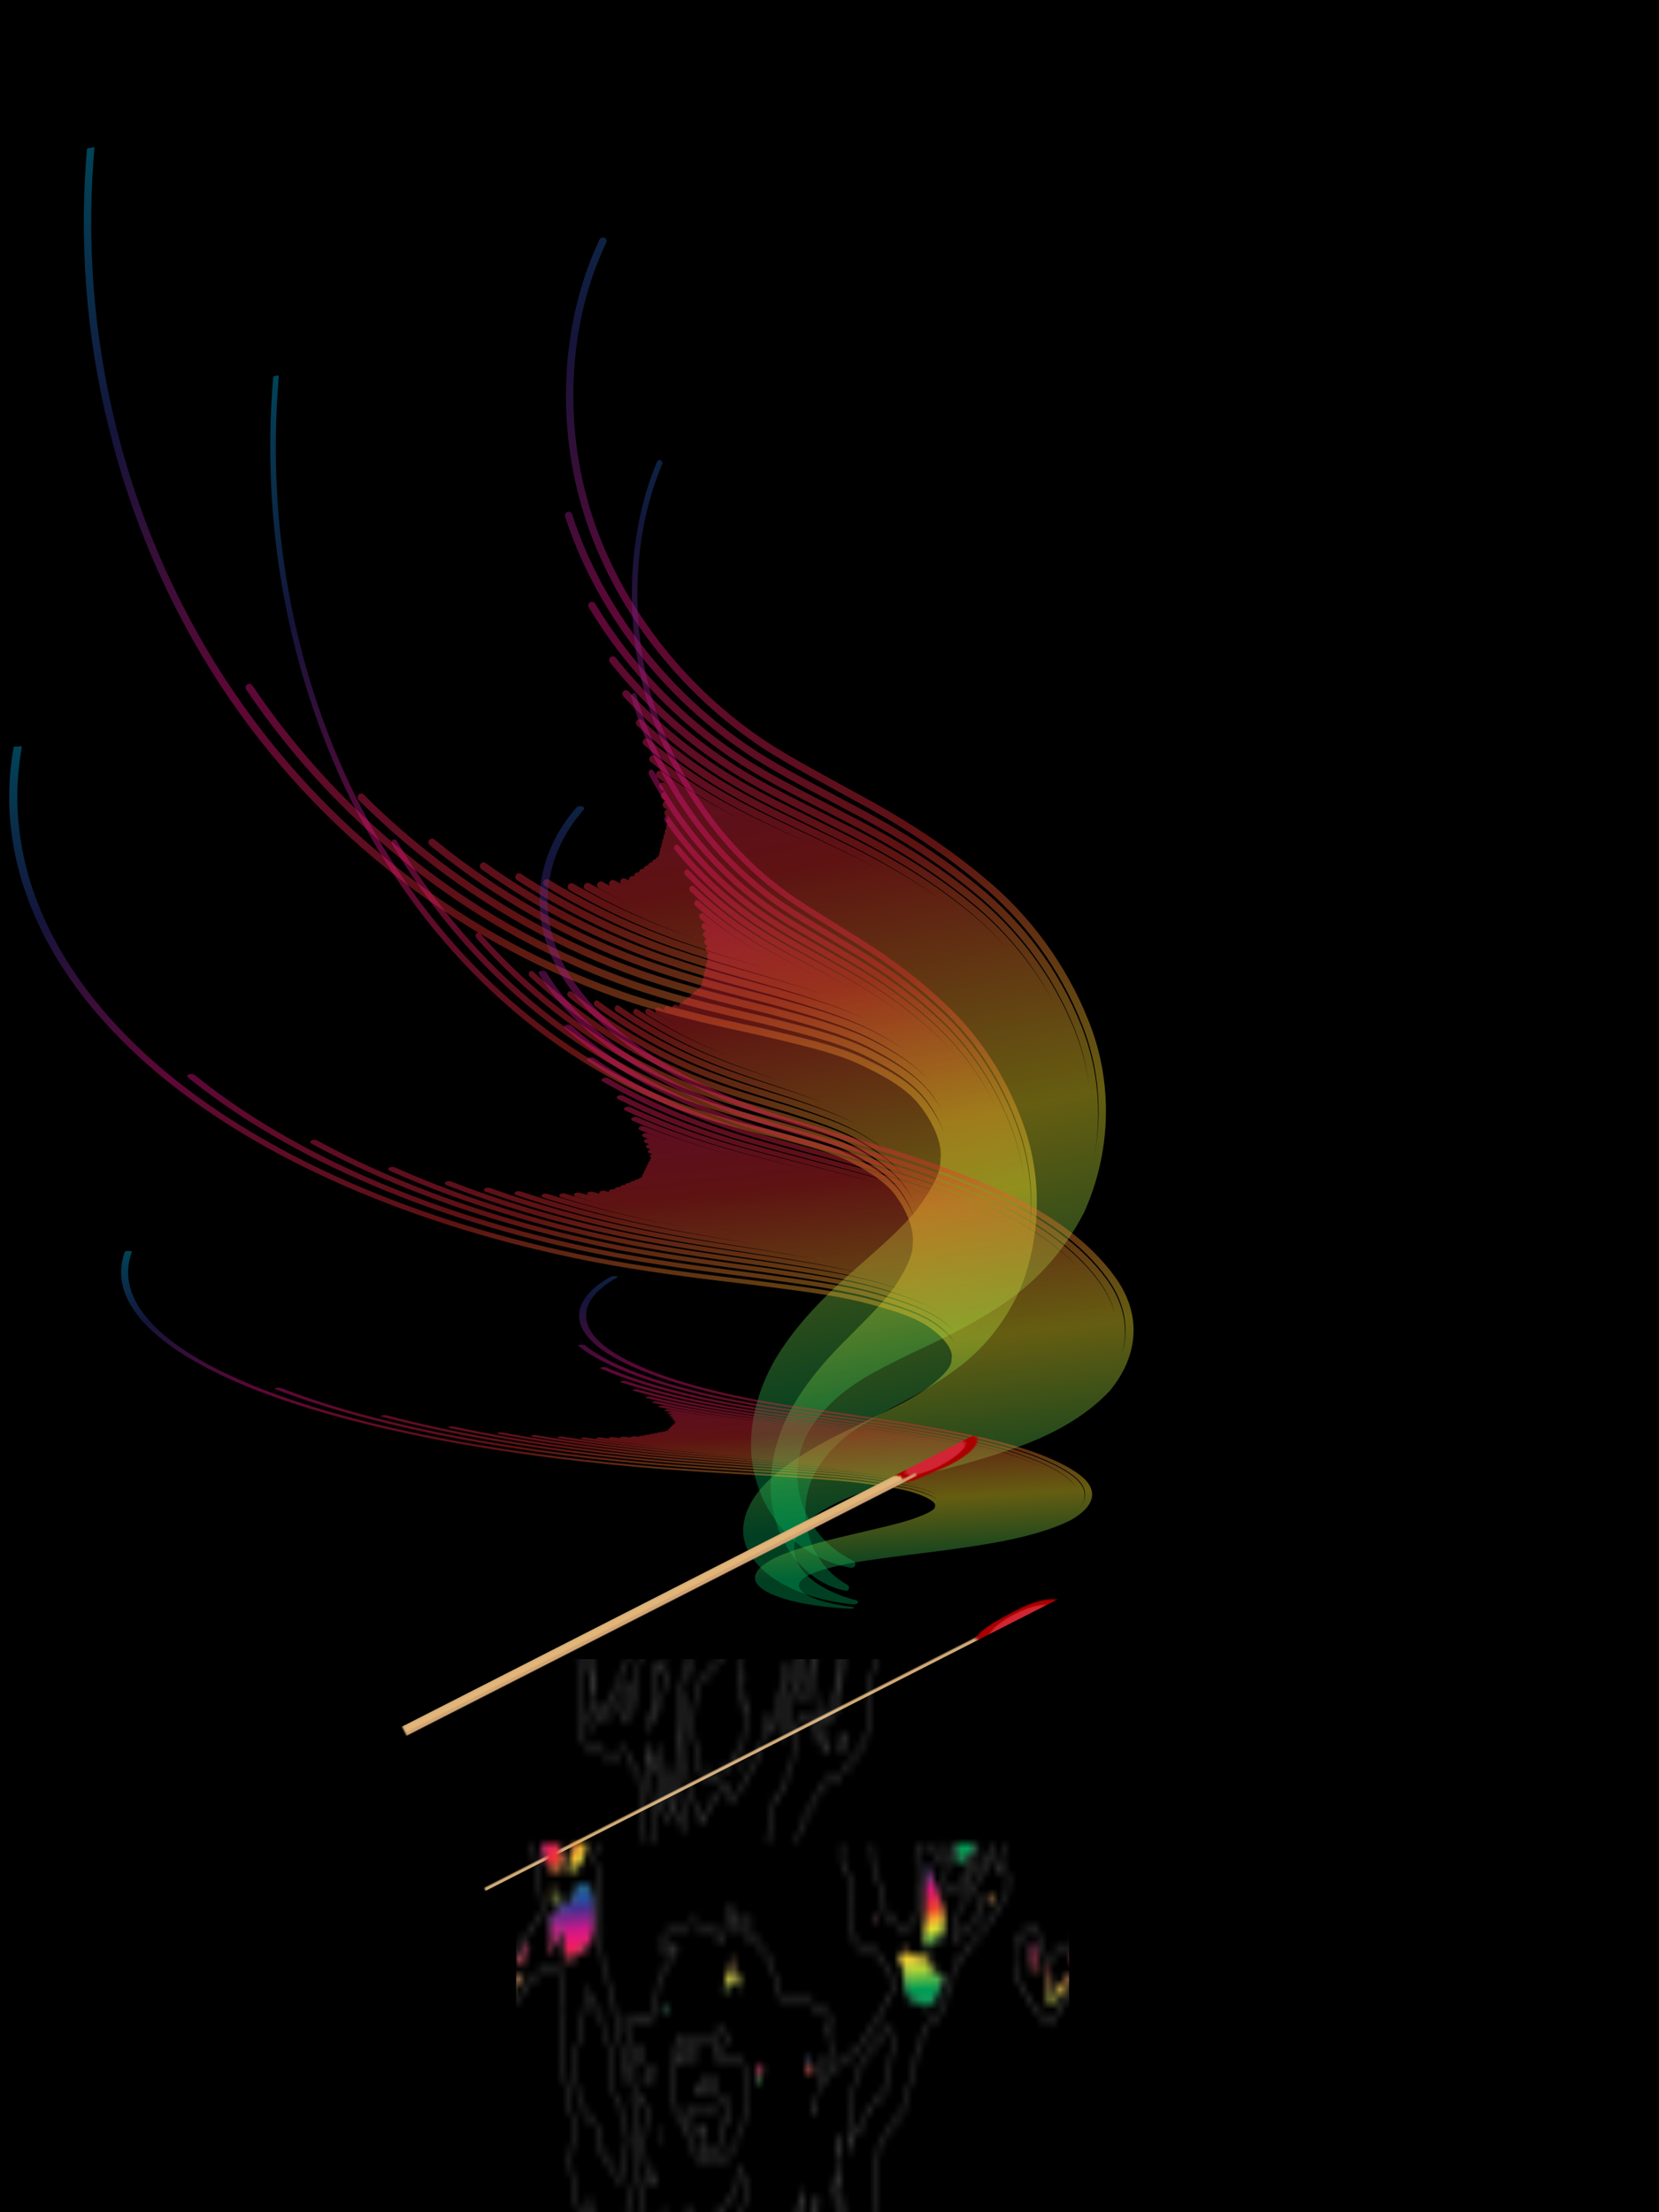 <?xml version="1.0" encoding="UTF-8" standalone="no"?>
<!-- Created with Inkscape (http://www.inkscape.org/) -->

<svg x='0' y='0' width='450' height='600' viewBox="50 -700 900 1200"
     xmlns="http://www.w3.org/2000/svg"
     xmlns:xlink="http://www.w3.org/1999/xlink"
     version="1.1" >
  <style type='text/css'>
    .flame path { 
    fill:none; fill-opacity:0;
    stroke-linejoin:round;stroke-linecap:round;stroke-width:4;
    stroke-miterlimit:4;
    }
    .d1 { fill:url(#l1);  } 
    .d2 { fill:url(#l2);  }
    .d3 { fill:url(#l3);  } 
    .d4 { fill:url(#l4);  } 
    .d5 { fill:url(#l5);  } 
    .d6 { fill:url(#l6);  } 
    .d7 { fill:url(#l7);  } 

  </style>
  <defs>
    <!-- ************************************************************** -->
    <linearGradient id="SVGID_1_" x1='0' y1='0' x2='0' y2='1'>
      <animate id='go' attributeName="y1" attributeType="XML" 
	       values="0;.2;.8;.4;.6;.3;.5;1"
	       begin='0s' dur='2s' /> <!-- repeatCount="indefinite" -->
      
      <stop  offset="0" style="stop-color:#00A8DE"/>
      <stop  offset="0.2" style="stop-color:#333391"/>
      <stop  offset="0.4" style="stop-color:#E91388"/>
      <stop  offset="0.6" style="stop-color:#EB2D2E"/>
      <stop  offset="0.8" style="stop-color:#FDE92B"/>
      <stop  offset="1" style="stop-color:#009E54"/>
    </linearGradient>
    <linearGradient id="l1" xlink:href='#SVGID_1_' x2='.15'/>
    <linearGradient id="l2" xlink:href='#SVGID_1_' x2='.3'/>
    <linearGradient id="l3" xlink:href='#SVGID_1_' x2='.45'/>
    <linearGradient id="l4" xlink:href='#SVGID_1_' x2='.6'/>
    <linearGradient id="l5" xlink:href='#SVGID_1_' x2='.75'/>
    <linearGradient id="l6" xlink:href='#SVGID_1_' x2='.9'/>
    <linearGradient id="l7" xlink:href='#SVGID_1_' x2='1'/>

    <radialGradient id="rg" fr="25%" spreadMethod="reflect" >
      <stop stop-color="#ffffff" stop-opacity="1" offset="0" />
      <stop stop-color="#A6A6A6" stop-opacity=".8" offset=".5" />
      <stop stop-color="#212121" stop-opacity=".4" offset="1" />
    </radialGradient>
    <linearGradient id="lg" x1='0' y1='0' x2='0' y2='100%'>
      <stop stop-color="#212121" stop-opacity="1" offset="0" />
      <stop stop-color="#ffffff" stop-opacity="1" offset=".5" />
      <stop stop-color="#212121" stop-opacity="1" offset="1" />
    </linearGradient>
    <linearGradient id="bg" x1='0' y1='0' x2='0' y2='100%'>
      <stop stop-color="#000026" stop-opacity="1" offset="0" />
      <stop stop-color="#868686" stop-opacity="1" offset=".5" />
      <stop stop-color="#260000" stop-opacity="1" offset="1" />
    </linearGradient>



    <!-- ************************************************************** -->
    <filter id="ft" filterUnits="objectBoundingBox" 
            x="0%" y="0%" width="100%" height="100%">
      <feTurbulence type="turbulence" baseFrequency="0.05" numOctaves="2">
	<!--	  <animate id='fto' attributeName="numOctaves" attributeType="XML" 
			   values="2;7;4;6;3;8;5" 
			   begin='0s' end='7s' repeatCount="indefinite"/> -->
      </feTurbulence>
      <feColorMatrix type="matrix" 
		     values="1 0 0 0 0  0 0 0 0 0  0 0 0 0 0  0 0 0 1 0"/>
    </filter> 

    <!-- ************************************************************** -->
    <pattern id='match' x='0' y='0' width='1' height='1' viewBox="0 0 200 300">
      <!--  <metadata
	       id="metadata932">
	    <rdf:RDF>
	      <cc:Work
		 rdf:about="">
		<dc:format>image/svg+xml</dc:format>
		<dc:type
		   rdf:resource="http://purl.org/dc/dcmitype/StillImage" />
		<dc:title></dc:title>
	      </cc:Work>
	    </rdf:RDF>
      </metadata> -->
      <g>
	<rect
	   style="fill:#e2b678;fill-opacity:1;stroke:none;stroke-width:0;"
	   width="14.363"
	   height="232.833"
	   x="96.696"
	   y="51.131"
	   />
	<rect
	   style="fill:#d1ab77;fill-opacity:1;stroke:none;stroke-width:0"
	   width="4.741"
	   height="232.833"
	   x="96.696"
	   y="51.131"
	   />
	<rect
	   style="opacity:0.15;fill:#666666;fill-opacity:1;stroke:none;stroke-width:0"
	   width="3.539"
	   height="232.833"
	   x="107.52"
	   y="51.131"
	   />
	<path
	   style="fill:#aa0000;fill-opacity:1;stroke:none;stroke-width:0"
	   d="m 116.904,36.961 c 0,2.17 -1.805,12.352 -2.375,14.413 -1.948,7.049 -5.326,4.872 -10.246,5.632 -2.719,0.42 -5.333,3.397 -6.982,2.683 -6.751,-2.923 -7.124,-13.414 -7.124,-21.124 0,-9.595 7.682,-16.303 14.106,-16.303 6.424,-1e-6 12.621,5.105 12.621,14.7 z" />
	<ellipse
	   style="fill:#d12534;fill-opacity:1;stroke:none;stroke-width:0"
	   cx="103.006"
	   cy="41.016"
	   rx="9.889"
	   ry="13.676" />
	<rect
	   style="opacity:0.9;fill:#d4a375;fill-opacity:1;stroke:none;stroke-width:0"
	   width="3.539"
	   height="232.833"
	   x="107.52"
	   y="51.131"
	   />
      </g>
    </pattern>

    <!--   viewBox="0 0 90 90" 319081-->

    <pattern id='lm' x='0' y='0' width='1' height='1' viewBox="0 10 90 55">
      <!-- <metadata
	      id="metadata11589">
	   <rdf:RDF>
	     <cc:Work
		rdf:about="">
               <dc:format>image/svg+xml</dc:format>
               <dc:type
		  rdf:resource="http://purl.org/dc/dcmitype/StillImage" />
               <dc:title></dc:title>
	     </cc:Work>
	   </rdf:RDF>
      </metadata> -->
      <g style="stroke:#ffffff;stroke-width:1;stroke-linecap:round"><g style="fill:#ffffff;stroke-width:0.1" transform="translate(23.305,-57.618)">
	  <path class="d1" d="m 16.069,150.804 c -0.216,-0.216 -0.433,-0.492 -0.482,-0.614 -0.136,-0.336 -3.177,-2.332 -3.899,-2.559 -0.349,-0.11 -1.036,-0.601 -1.526,-1.092 -0.491,-0.491 -1.187,-0.966 -1.548,-1.057 -0.361,-0.091 -0.656,-0.249 -0.656,-0.352 0,-0.252 -1.964,-1.343 -2.418,-1.343 -0.199,0 -1.225,-0.419 -2.279,-0.93 -1.275,-0.619 -1.919,-1.084 -1.923,-1.389 -0.003,-0.252 -0.212,-0.722 -0.463,-1.044 -0.376,-0.482 -0.974,-0.66 -3.368,-1.008 -2.871,-0.417 -4.63,-0.953 -4.63,-1.411 0,-0.129 -0.528,-0.382 -1.174,-0.563 -1.253,-0.351 -1.523,-0.68 -1.289,-1.573 0.126,-0.481 0.282,-0.538 1.106,-0.403 0.528,0.086 1.228,0.288 1.555,0.448 0.649,0.316 1.918,-0.151 1.918,-0.706 0,-0.494 -2.204,-1.707 -3.836,-2.112 -0.437,-0.108 -0.972,-0.354 -1.191,-0.546 -0.424,-0.372 -2.69,-1.198 -3.288,-1.198 -0.502,0 -0.751,-0.787 -0.388,-1.224 0.166,-0.2 0.631,-0.363 1.033,-0.363 0.41,0 1.353,-0.428 2.146,-0.973 1.545,-1.063 3.992,-1.937 5.422,-1.937 0.803,0 0.928,-0.095 1.072,-0.812 l 0.162,-0.812 3.072,0.148 c 1.69,0.081 3.37,0.151 3.734,0.156 0.364,0.004 1.554,0.232 2.646,0.507 1.383,0.348 2.085,0.417 2.315,0.227 0.45,-0.37 0.417,-0.665 -0.166,-1.489 -0.273,-0.386 -0.586,-1.117 -0.696,-1.624 -0.11,-0.507 -0.383,-1.202 -0.608,-1.545 -0.387,-0.59 -0.671,-1.824 -0.62,-2.693 0.013,-0.218 0.057,-0.933 0.097,-1.587 0.066,-1.061 -0.023,-1.277 -0.814,-1.984 -0.488,-0.437 -0.991,-1.062 -1.118,-1.389 -0.235,-0.608 -1.134,-0.816 -1.434,-0.331 -0.208,0.337 -2.514,0.349 -2.514,0.013 0,-0.138 -0.685,-0.386 -1.522,-0.551 -2.145,-0.422 -2.551,-0.775 -2.335,-2.028 0.441,-2.566 0.446,-3.135 0.045,-5.319 -0.235,-1.281 -0.681,-2.978 -0.989,-3.771 -0.783,-2.013 -0.894,-3.26 -0.386,-4.33 0.51,-1.075 0.547,-2.106 0.092,-2.583 -0.363,-0.381 -0.876,-1.976 -1.303,-4.054 -0.15,-0.728 -0.378,-1.53 -0.508,-1.782 -0.324,-0.629 -0.3,-4.894 0.028,-5.097 0.146,-0.09 0.265,-0.927 0.265,-1.861 0,-1.612 -0.039,-1.718 -0.781,-2.101 -1.106,-0.572 -1.893,-0.503 -2.924,0.258 -0.493,0.364 -1.042,0.661 -1.221,0.661 -0.178,0 -0.708,0.407 -1.177,0.905 -0.469,0.498 -1.372,1.103 -2.006,1.345 -0.634,0.242 -1.153,0.56 -1.153,0.707 0,0.454 -1.158,1.259 -1.824,1.268 -0.589,0.008 -3.45,-2.129 -3.707,-2.769 -0.059,-0.146 -0.505,-0.644 -0.993,-1.108 -0.781,-0.743 -0.891,-1.014 -0.92,-2.285 -0.04,-1.718 0.115,-2.031 1.001,-2.031 0.444,0 0.717,-0.176 0.807,-0.52 0.276,-1.054 2.179,-0.989 2.216,0.075 0.025,0.711 0.175,1.537 0.291,1.597 0.047,0.025 0.348,0.265 0.669,0.534 0.568,0.478 0.604,0.476 1.467,-0.057 0.487,-0.301 1.38,-0.626 1.985,-0.723 0.718,-0.115 1.448,-0.493 2.104,-1.089 0.552,-0.502 1.363,-1.195 1.801,-1.539 l 0.796,-0.625 -0.148,-2.232 c -0.106,-1.598 -0.276,-2.36 -0.598,-2.682 -0.247,-0.247 -0.45,-0.681 -0.45,-0.964 0,-0.502 -0.363,-1.296 -0.957,-2.094 -0.914,-1.229 -0.867,-3.7 0.096,-5.109 0.879,-1.285 1.479,-1.597 2.647,-1.378 0.749,0.14 1.049,0.064 1.494,-0.38 0.635,-0.634 2.117,-1.7 3.022,-2.174 0.877,-0.459 2.241,0.308 2.577,1.448 0.184,0.625 0.537,0.979 1.35,1.357 0.909,0.423 1.132,0.677 1.277,1.455 0.434,2.333 0.092,4.225 -1.029,5.695 -0.741,0.972 -0.848,1.465 -0.41,1.903 0.153,0.153 0.389,1.338 0.524,2.633 0.135,1.295 0.32,2.863 0.412,3.484 0.106,0.721 0.051,1.268 -0.152,1.513 -0.251,0.302 -0.218,0.651 0.152,1.649 0.259,0.696 0.627,1.5 0.819,1.787 0.192,0.287 0.349,0.775 0.349,1.084 0,0.526 0.443,1.67 1.121,2.892 0.366,0.66 0.704,2.147 0.982,4.32 0.247,1.93 0.504,2.295 1.449,2.058 0.789,-0.198 0.918,-0.69 0.18,-0.69 -0.415,0 -0.822,-0.469 -0.822,-0.948 0,-0.061 0.512,-0.111 1.138,-0.111 1.056,0 1.773,-0.342 1.773,-0.847 0,-0.116 -0.522,-0.212 -1.16,-0.212 -0.972,0 -1.184,-0.094 -1.312,-0.582 -0.084,-0.32 -0.04,-0.717 0.098,-0.883 0.17,-0.205 0.04,-0.414 -0.408,-0.654 -1.076,-0.576 -0.768,-0.757 1.26,-0.74 1.055,0.009 2.1,7.94e-4 2.323,-0.018 0.385,-0.032 1.315,-2.527 1.315,-3.526 0,-0.468 0.995,-1.739 2.315,-2.956 0.473,-0.436 0.86,-0.88 0.86,-0.987 0,-0.228 -1.514,-0.119 -2.183,0.157 -0.692,0.285 -0.586,-0.452 0.166,-1.158 0.346,-0.325 1.328,-0.748 2.183,-0.941 1.845,-0.415 2.174,-0.435 4.046,-0.244 1.151,0.117 1.568,0.298 2.109,0.915 0.964,1.098 1.274,0.969 1.488,-0.62 0.207,-1.538 0.514,-2.089 1.052,-1.882 0.277,0.106 0.295,0.313 0.082,0.924 -0.309,0.885 -0.048,1.401 0.349,0.692 0.335,-0.598 1.145,-0.625 0.917,-0.031 -0.152,0.397 -0.115,0.397 0.492,0 0.361,-0.237 0.78,-0.43 0.931,-0.43 0.424,0 0.323,0.791 -0.123,0.963 -0.218,0.084 -0.397,0.332 -0.397,0.551 0,0.294 0.212,0.367 0.806,0.28 0.68,-0.1 0.936,0.04 1.644,0.896 0.461,0.558 0.941,1.014 1.065,1.014 0.496,0 0.993,0.818 1.264,2.079 0.156,0.729 0.45,1.463 0.652,1.631 0.202,0.168 1.75,0.466 3.44,0.662 1.69,0.196 3.256,0.509 3.479,0.694 0.223,0.185 0.661,0.464 0.973,0.619 0.312,0.155 0.607,0.558 0.655,0.895 0.074,0.516 1.5e-4,0.586 -0.466,0.438 -0.511,-0.162 -0.53,-0.124 -0.244,0.504 0.17,0.374 0.41,0.68 0.532,0.68 0.122,0 0.222,0.448 0.222,0.995 0,1.175 -0.811,1.921 -1.482,1.364 -0.21,-0.175 -0.423,-0.271 -0.473,-0.214 -0.131,0.151 -0.462,2.882 -0.35,2.882 0.052,0 0.732,-0.595 1.511,-1.323 0.994,-0.929 1.635,-1.323 2.15,-1.323 0.413,0 1.041,-0.286 1.44,-0.655 0.388,-0.36 1.16,-0.866 1.715,-1.124 0.555,-0.258 1.131,-0.733 1.281,-1.054 0.15,-0.322 0.753,-0.903 1.341,-1.292 0.588,-0.389 1.069,-0.861 1.069,-1.05 0,-0.188 0.315,-0.591 0.701,-0.894 0.386,-0.303 0.863,-0.864 1.061,-1.246 0.342,-0.66 0.299,-0.761 -0.889,-2.047 -1.455,-1.577 -2.241,-2.067 -3.519,-2.194 -1.943,-0.194 -2.371,-0.741 -2.378,-3.04 -0.002,-0.744 -0.135,-1.283 -0.334,-1.356 -0.265,-0.097 -0.265,-0.191 0,-0.472 0.628,-0.665 0.394,-1.953 -0.499,-2.748 -0.829,-0.739 -0.829,-0.74 -0.683,-2.876 0.157,-2.284 0.516,-2.895 1.543,-2.627 0.317,0.083 0.848,-0.091 1.3,-0.425 1.658,-1.226 2.132,-0.524 2.088,3.09 -0.03,2.462 0.007,2.653 0.651,3.348 0.448,0.483 0.741,1.175 0.852,2.01 0.2,1.511 0.768,2.123 2.619,2.821 1.298,0.49 1.339,0.49 2.183,-0.003 0.758,-0.443 1.025,-0.995 0.891,-1.843 -0.017,-0.109 0.064,-0.198 0.182,-0.198 0.343,0 0.37,-2.13 0.032,-2.538 -0.17,-0.205 -0.238,-0.372 -0.151,-0.372 0.087,0 0.041,-0.308 -0.102,-0.684 -0.194,-0.51 -0.151,-0.913 0.169,-1.587 0.361,-0.761 0.568,-0.904 1.306,-0.904 0.899,0 1.709,0.559 1.709,1.181 0,0.418 0.6,0.692 0.981,0.448 0.149,-0.096 0.355,-0.442 0.457,-0.769 0.102,-0.327 0.297,-0.595 0.433,-0.595 0.136,0 0.247,-0.174 0.247,-0.388 0,-0.485 0.962,-1.041 1.183,-0.683 0.222,0.36 -0.449,1.849 -1.275,2.829 -1.208,1.433 -0.731,3.005 0.911,3.005 0.571,0 0.843,-0.163 1.012,-0.606 0.293,-0.77 0.974,-1.342 1.332,-1.121 0.62,0.383 0.283,1.629 -0.65,2.407 -0.509,0.425 -0.926,0.912 -0.926,1.082 0,0.171 -0.122,0.351 -0.271,0.4 -0.149,0.05 -0.346,0.554 -0.438,1.122 l -0.167,1.031 0.85,-0.17 c 0.468,-0.094 1.031,-0.35 1.251,-0.571 0.22,-0.22 0.517,-0.4 0.66,-0.4 0.403,0 2.084,-1.418 2.084,-1.758 1e-5,-0.166 -0.179,-0.371 -0.397,-0.455 -0.218,-0.084 -0.397,-0.292 -0.397,-0.462 0,-0.17 -0.207,-0.461 -0.461,-0.647 -0.427,-0.312 -0.407,-0.387 0.278,-1.021 0.406,-0.377 0.804,-0.685 0.883,-0.685 0.278,0 1.933,-1.987 1.939,-2.328 0.007,-0.412 -0.173,-0.31 -2.201,1.245 -1.066,0.817 -1.604,1.082 -1.8,0.887 -0.312,-0.312 -0.063,-1.39 0.321,-1.39 0.136,0 0.247,-0.149 0.247,-0.332 0,-0.182 0.357,-0.669 0.794,-1.081 0.437,-0.412 0.811,-1.007 0.831,-1.322 0.021,-0.315 0.05,-0.871 0.066,-1.234 0.023,-0.522 0.169,-0.661 0.69,-0.661 0.603,0 0.669,0.113 0.743,1.277 l 0.082,1.277 0.654,-0.428 c 0.943,-0.618 1.249,-0.281 1.105,1.217 -0.085,0.882 -0.304,1.446 -0.692,1.783 -0.726,0.63 -0.725,0.93 0.004,0.739 1.24,-0.324 2.079,1.055 1.214,1.998 -0.182,0.198 -0.458,0.586 -0.613,0.861 -0.155,0.275 -0.496,0.627 -0.758,0.783 -0.262,0.155 -1.055,0.848 -1.763,1.539 -0.708,0.691 -1.378,1.257 -1.491,1.257 -0.112,2.02e-4 -0.74,0.478 -1.395,1.062 -0.655,0.584 -1.518,1.208 -1.918,1.387 -0.48,0.215 -0.728,0.527 -0.728,0.918 0,0.326 -0.357,1.173 -0.794,1.883 -0.437,0.71 -0.794,1.426 -0.794,1.591 0,0.166 -0.111,0.301 -0.247,0.301 -0.136,0 -0.32,0.23 -0.409,0.511 -0.095,0.298 -0.622,0.664 -1.265,0.879 -0.959,0.32 -1.202,0.572 -1.869,1.936 -0.421,0.863 -0.932,1.906 -1.134,2.318 -0.203,0.412 -0.368,0.95 -0.368,1.195 0,0.245 -0.238,0.89 -0.529,1.433 -0.291,0.543 -0.529,1.152 -0.529,1.354 0,0.364 -1.143,1.462 -3.004,2.887 -0.531,0.406 -0.965,0.902 -0.965,1.102 0,0.2 -0.149,0.413 -0.331,0.474 -0.238,0.079 -0.331,0.924 -0.331,2.999 -1.9e-4,1.731 -0.125,3.1 -0.311,3.417 -0.331,0.565 -1.144,5.372 -1.144,6.764 0,0.639 -0.268,1.092 -1.144,1.93 -1.377,1.319 -2.239,2.021 -2.48,2.021 -0.098,0 -0.442,0.248 -0.765,0.551 -0.322,0.303 -1.069,0.616 -1.66,0.695 -1.246,0.167 -1.445,0.347 -4.294,3.871 -0.813,1.006 -1.035,1.505 -1.035,2.326 0,1.384 -0.954,4.287 -1.601,4.873 -0.284,0.257 -0.515,0.746 -0.515,1.087 0,0.489 0.154,0.63 0.728,0.666 1.244,0.077 1.5,0.112 2.231,0.301 0.39,0.101 1.022,0.065 1.405,-0.081 0.793,-0.301 3.026,-0.572 5.157,-0.626 1.255,-0.032 1.464,0.035 1.552,0.493 0.13,0.674 1.971,2.373 3.347,3.09 0.582,0.303 1.374,0.774 1.761,1.046 0.386,0.272 0.942,0.495 1.235,0.495 0.882,0 1.37,0.293 1.37,0.822 0,0.275 0.18,0.501 0.399,0.501 0.22,0 0.773,0.357 1.23,0.794 0.585,0.559 1.093,0.794 1.717,0.794 0.782,0 0.887,0.083 0.887,0.697 0,0.394 0.273,0.951 0.629,1.28 0.346,0.32 0.822,0.989 1.059,1.486 0.237,0.497 0.762,1.26 1.168,1.697 0.549,0.591 0.749,1.088 0.78,1.946 0.048,1.316 0.392,1.273 -3.452,0.433 -2.788,-0.609 -4.134,-0.396 -5.339,0.845 -0.503,0.518 -0.99,1.178 -1.081,1.466 -0.153,0.482 -0.326,0.51 -2.19,0.354 -6.909,-0.58 -8.318,-0.432 -9.055,0.946 -0.229,0.428 -0.457,0.511 -1.062,0.386 -0.424,-0.087 -1.098,-0.223 -1.498,-0.302 -0.478,-0.094 -1.03,0.045 -1.609,0.406 -0.825,0.514 -0.87,0.616 -0.704,1.598 l 0.177,1.049 h -0.93 c -0.512,0 -1.093,-0.163 -1.292,-0.362 -0.199,-0.199 -0.951,-0.675 -1.67,-1.058 -1.821,-0.969 -4.225,-0.985 -5.622,-0.035 -0.535,0.364 -1.112,0.661 -1.281,0.661 -0.169,0 -0.376,0.179 -0.459,0.397 -0.205,0.534 -2.372,0.537 -2.905,0.005 z m 2.736,-4.555 c 0.364,-0.087 1.227,-0.162 1.918,-0.169 0.822,-0.007 1.257,-0.126 1.257,-0.342 0,-0.196 0.296,-0.31 0.727,-0.281 0.545,0.037 0.748,-0.083 0.808,-0.479 0.045,-0.291 0.493,-0.736 0.996,-0.988 0.883,-0.443 0.933,-0.441 1.441,0.066 0.566,0.566 1.055,0.687 1.055,0.261 0,-0.146 0.179,-0.265 0.397,-0.265 0.218,0 0.397,0.106 0.397,0.236 0,0.356 1.33,0.617 1.679,0.328 0.168,-0.139 0.771,-0.339 1.34,-0.446 0.826,-0.154 1.102,-0.101 1.37,0.265 0.243,0.332 0.505,0.403 0.95,0.257 0.338,-0.111 1.061,-0.172 1.606,-0.136 0.678,0.045 1.212,-0.108 1.689,-0.484 0.384,-0.302 1.069,-0.551 1.523,-0.553 2.008,-0.01 1.958,-1.124 -0.1,-2.228 -1.044,-0.561 -1.795,-0.772 -2.693,-0.758 -0.873,0.013 -1.405,-0.13 -1.78,-0.48 -0.294,-0.274 -0.601,-0.498 -0.681,-0.498 -0.453,0 -2.522,-1.165 -2.522,-1.42 0,-0.32 -0.947,-0.802 -2.751,-1.401 -0.597,-0.198 -1.294,-0.432 -1.549,-0.521 -0.255,-0.088 -0.463,-0.329 -0.463,-0.535 0,-0.206 -0.179,-0.443 -0.397,-0.527 -0.218,-0.084 -0.397,-0.381 -0.397,-0.661 0,-0.28 -0.179,-0.578 -0.397,-0.661 -0.218,-0.084 -0.397,-0.301 -0.397,-0.482 0,-0.409 -1.299,-1.842 -1.494,-1.647 -0.078,0.078 -0.676,-0.266 -1.329,-0.764 -0.653,-0.498 -1.319,-0.906 -1.48,-0.906 -0.161,0 -0.569,-0.259 -0.906,-0.575 -1.16,-1.089 -0.454,-2.728 0.718,-1.667 0.495,0.448 0.593,0.446 2.284,-0.038 1.85,-0.529 2.356,-0.992 1.412,-1.292 -0.714,-0.226 -0.546,-0.766 0.275,-0.886 0.347,-0.051 0.754,-0.249 0.905,-0.441 0.151,-0.192 0.512,-0.39 0.801,-0.44 0.289,-0.05 0.569,-0.328 0.621,-0.618 0.052,-0.289 0.357,-0.824 0.677,-1.188 0.753,-0.856 1.28,-2.432 1.321,-3.952 0.029,-1.073 0.102,-1.211 0.656,-1.239 0.63,-0.032 1.083,-0.486 1.09,-1.093 0.002,-0.182 0.11,-0.331 0.24,-0.331 0.13,0 0.311,-0.298 0.402,-0.661 0.091,-0.364 0.283,-0.661 0.426,-0.661 0.143,0 0.26,-0.334 0.26,-0.743 0,-0.409 0.175,-0.974 0.388,-1.257 0.214,-0.282 0.394,-0.811 0.4,-1.175 0.03,-1.637 0.23,-1.852 1.727,-1.852 1.256,0 1.412,-0.064 1.556,-0.64 0.157,-0.627 -0.024,-1.477 -0.371,-1.741 -0.096,-0.073 -0.024,-1.009 0.159,-2.081 0.183,-1.072 0.268,-2.119 0.189,-2.326 -0.261,-0.68 -0.698,-0.214 -0.784,0.835 -0.046,0.565 -0.205,1.148 -0.351,1.295 -0.147,0.147 -0.267,0.771 -0.267,1.386 0,1.207 -0.562,2.033 -1.289,1.895 -0.66,-0.126 -0.647,-0.964 0.055,-3.395 0.353,-1.224 0.571,-2.406 0.483,-2.628 -0.134,-0.338 -0.174,-0.329 -0.253,0.06 -0.051,0.255 -0.191,0.463 -0.31,0.463 -0.119,0 -0.274,0.387 -0.344,0.86 -0.07,0.473 -0.25,1.217 -0.399,1.654 -0.818,2.394 -1.118,3.617 -1.118,4.549 0,0.571 -0.17,1.27 -0.378,1.552 -0.364,0.494 -0.385,0.495 -0.567,0.025 -0.163,-0.42 0.08,-2.836 0.595,-5.928 0.112,-0.673 0.051,-0.86 -0.283,-0.86 -0.31,0 -0.426,0.251 -0.426,0.926 0,0.509 -0.104,0.926 -0.23,0.926 -0.202,0 -0.717,2.982 -0.606,3.506 0.023,0.109 -0.063,0.198 -0.191,0.198 -0.129,0 -0.296,0.238 -0.372,0.529 -0.213,0.813 -0.717,0.627 -0.717,-0.265 0,-1.254 -0.694,-0.992 -0.879,0.331 -0.192,1.377 -1.059,3.218 -1.739,3.695 -0.277,0.194 -0.766,0.797 -1.086,1.339 -0.32,0.542 -0.659,0.986 -0.754,0.986 -0.095,1.8e-4 -0.518,0.298 -0.941,0.661 -1,0.86 -1.216,0.834 -1.216,-0.15 0,-0.713 -0.07,-0.789 -0.575,-0.629 -0.316,0.1 -0.822,0.415 -1.124,0.7 -0.302,0.284 -0.871,0.709 -1.264,0.943 -0.484,0.288 -0.74,0.688 -0.794,1.236 -0.09,0.921 -0.805,1.129 -0.967,0.281 -0.056,-0.291 -0.444,-0.92 -0.864,-1.398 -0.419,-0.478 -0.762,-1.096 -0.762,-1.373 0,-0.277 -0.106,-0.57 -0.235,-0.649 -0.129,-0.08 -0.311,-0.554 -0.405,-1.055 -0.094,-0.5 -0.295,-0.951 -0.446,-1.002 -0.415,-0.138 -0.303,-5.147 0.148,-6.627 0.211,-0.691 0.329,-1.257 0.263,-1.257 -0.066,0 0.118,-0.445 0.41,-0.988 0.291,-0.544 0.53,-1.139 0.53,-1.323 0,-0.613 -0.781,-0.345 -0.95,0.327 -0.091,0.364 -0.264,0.661 -0.384,0.661 -0.12,0 -0.216,0.327 -0.212,0.728 0.003,0.4 -0.182,1.323 -0.412,2.051 -0.479,1.518 -0.602,7.664 -0.159,7.938 0.146,0.09 0.265,0.484 0.266,0.876 8e-4,0.392 0.175,1.044 0.387,1.451 0.605,1.159 0.803,2.569 0.361,2.569 -0.834,0 -2.072,-2.085 -2.076,-3.496 -0.004,-1.404 -0.238,-2.324 -0.59,-2.324 -0.168,0 -0.203,0.515 -0.093,1.389 0.096,0.764 0.238,1.895 0.316,2.514 0.078,0.618 0.066,1.124 -0.026,1.124 -0.499,0 -1.217,-0.639 -1.564,-1.393 -0.443,-0.962 -0.515,-3.334 -0.115,-3.816 0.327,-0.394 0.185,-1.824 -0.173,-1.742 -0.146,0.033 -0.302,0.48 -0.347,0.992 -0.092,1.045 -0.838,1.339 -0.853,0.336 -0.005,-0.327 -0.18,-0.893 -0.388,-1.257 -0.375,-0.656 -0.378,-0.653 -0.388,0.404 -0.005,0.586 0.174,1.328 0.399,1.649 0.288,0.412 0.408,1.227 0.408,2.771 4e-5,2.131 0.804,5.495 1.314,5.495 0.371,0 1.433,1.954 1.771,3.259 0.181,0.701 0.509,1.454 0.728,1.673 0.219,0.219 0.398,0.625 0.398,0.902 0,0.485 1.383,3.292 1.877,3.81 0.323,0.339 0.305,1.204 -0.025,1.204 -0.146,0 -0.265,0.179 -0.265,0.397 0,0.218 0.149,0.398 0.331,0.399 0.303,0.002 0.992,1.139 0.992,1.638 0,0.478 -1.115,0.185 -1.249,-0.328 -0.185,-0.709 -0.712,-0.519 -0.82,0.296 -0.047,0.352 -0.24,0.762 -0.43,0.91 -1.339,1.046 -1.981,4.701 -1.007,5.733 2.355,2.494 3.354,3.038 5.358,2.92 0.8,-0.047 1.753,-0.157 2.117,-0.243 z m 5.821,-3.387 c 0,-0.218 0.179,-0.397 0.397,-0.397 0.218,0 0.397,0.179 0.397,0.397 0,0.218 -0.179,0.397 -0.397,0.397 -0.218,0 -0.397,-0.179 -0.397,-0.397 z m 17.992,1.484 c 0,-0.13 -0.173,-0.302 -0.383,-0.383 -0.256,-0.098 -0.335,-0.02 -0.236,0.236 0.161,0.418 0.62,0.527 0.62,0.147 z m -5.292,-5.556 c 0,-0.13 -0.179,-0.305 -0.397,-0.389 -0.403,-0.155 -0.542,0.127 -0.22,0.448 0.253,0.253 0.617,0.217 0.617,-0.06 z m -1.984,-1.511 c -0.833,-0.642 -1.455,-0.937 -1.455,-0.691 0,0.124 0.387,0.418 0.86,0.654 1.09,0.543 1.265,0.554 0.595,0.037 z"/>
	  <path class="d2" d="M 18.011,116.271 c 0,-0.146 0.169,-0.265 0.375,-0.265 0.206,0 0.415,-0.106 0.463,-0.235 0.049,-0.129 0.554,-0.457 1.123,-0.728 0.569,-0.271 1.164,-0.73 1.323,-1.02 0.159,-0.29 0.572,-0.805 0.918,-1.144 0.408,-0.4 0.676,-1.029 0.762,-1.788 0.073,-0.644 0.222,-1.171 0.331,-1.171 0.282,0 0.499,-1.308 0.244,-1.466 -0.116,-0.072 -0.286,-0.009 -0.377,0.139 -0.355,0.575 -0.878,0.227 -1.052,-0.701 -0.139,-0.743 -0.084,-1.025 0.235,-1.204 0.585,-0.327 0.519,-0.644 -0.178,-0.856 -0.361,-0.11 -0.465,-0.235 -0.265,-0.317 0.182,-0.075 0.331,-0.414 0.331,-0.754 0,-0.34 0.141,-0.664 0.314,-0.722 0.478,-0.159 0.42,-3.617 -0.066,-3.921 -0.287,-0.18 -0.401,-0.078 -0.464,0.417 -0.046,0.36 -0.18,0.655 -0.298,0.655 -0.118,0 -0.283,0.348 -0.368,0.772 -0.085,0.425 -0.368,0.841 -0.628,0.924 -0.261,0.084 -0.94,0.568 -1.51,1.076 -0.57,0.508 -1.243,0.99 -1.497,1.07 -0.254,0.081 -0.528,0.32 -0.61,0.533 -0.082,0.213 -0.364,0.387 -0.627,0.387 -0.906,0 -1.524,1.25 -2.025,4.101 -0.153,0.87 0.584,4.572 1.054,5.287 0.451,0.688 0.904,0.879 0.904,0.382 0,-0.394 0.918,-0.182 0.959,0.221 0.054,0.538 0.087,0.592 0.364,0.592 0.146,0 0.265,-0.119 0.265,-0.265 z m 4.873,-1.757 c 0.139,-0.363 0.101,-0.38 -0.236,-0.1 -0.459,0.381 -0.507,0.534 -0.167,0.534 0.13,0 0.311,-0.195 0.403,-0.434 z m 13.615,-1.616 c -0.2,-0.255 -0.523,-0.589 -0.719,-0.742 -0.697,-0.547 -0.247,-1.5 0.908,-1.919 1.568,-0.57 2.036,-1.894 2.075,-5.871 0.018,-1.877 -0.271,-4.479 -0.525,-4.734 -0.064,-0.064 -0.117,0.334 -0.117,0.884 0,0.871 -0.069,0.983 -0.529,0.863 -0.718,-0.188 -0.704,0.59 0.027,1.425 0.489,0.559 0.541,0.877 0.432,2.62 -0.164,2.606 -1.216,4.498 -2.502,4.498 -0.365,0 -0.603,0.16 -0.603,0.405 0,0.223 -0.179,0.474 -0.397,0.557 -0.609,0.234 -0.472,0.867 0.26,1.2 0.361,0.164 0.726,0.519 0.812,0.788 0.085,0.269 0.4,0.489 0.699,0.489 0.48,0 0.501,-0.054 0.181,-0.463 z m 2.79,0.038 c 0.494,-0.19 0.568,-1.164 0.088,-1.158 -0.182,0.003 -0.611,0.3 -0.954,0.661 -0.598,0.63 -0.602,0.657 -0.088,0.657 0.294,0 0.724,-0.072 0.954,-0.161 z m -40.724,-2.485 c 0.263,-0.291 0.779,-0.529 1.147,-0.529 1.051,0 2.408,-0.588 2.576,-1.116 0.084,-0.265 0.497,-0.858 0.917,-1.318 0.666,-0.729 0.787,-0.777 0.942,-0.374 0.098,0.254 0.043,0.597 -0.122,0.762 -0.165,0.165 -0.3,0.627 -0.3,1.027 0,0.414 -0.2,0.844 -0.463,0.997 -0.425,0.248 -0.42,0.27 0.066,0.274 0.718,0.005 0.982,-0.225 1.502,-1.311 0.421,-0.879 0.909,-3.286 0.775,-3.822 -0.034,-0.137 0.056,-0.495 0.201,-0.794 0.145,-0.299 0.337,-1.099 0.427,-1.777 0.172,-1.304 0.816,-1.891 1.321,-1.205 0.149,0.203 0.42,0.318 0.602,0.257 0.434,-0.146 0.428,-0.861 -0.007,-0.861 -0.186,0 -0.662,-0.369 -1.057,-0.82 -0.604,-0.688 -0.712,-1.039 -0.672,-2.183 0.026,-0.75 0.204,-1.598 0.396,-1.885 0.493,-0.739 0.435,-1.29 -0.247,-2.359 -0.44,-0.689 -0.786,-0.936 -1.323,-0.944 -0.4,-0.006 -0.728,0.108 -0.728,0.253 0,0.146 0.179,0.265 0.397,0.265 0.285,0 0.407,0.318 0.434,1.124 0.075,2.277 -0.053,4.857 -0.293,5.887 -0.135,0.582 -0.317,1.505 -0.404,2.051 -0.087,0.546 -0.277,0.992 -0.422,0.992 -0.145,0 -0.24,0.149 -0.211,0.331 0.083,0.514 -0.288,1.248 -1.562,3.086 -2.026,2.923 -3.382,3.812 -4.174,2.735 -0.312,-0.424 -0.365,-0.398 -0.635,0.31 -0.514,1.347 0.038,1.917 0.917,0.947 z m 9.26,0 c 0.092,-0.291 0.279,-0.529 0.415,-0.529 0.136,0 0.247,-0.179 0.247,-0.397 0,-0.218 0.126,-0.397 0.28,-0.397 0.154,0 0.207,-0.119 0.117,-0.265 -0.09,-0.146 -0.059,-0.265 0.07,-0.265 0.213,0 1.386,-2.311 1.386,-2.73 0,-0.099 -0.179,-0.18 -0.397,-0.18 -0.476,0 -0.521,-0.564 -0.079,-1.005 0.247,-0.247 0.247,-0.318 0,-0.318 -0.175,0 -0.318,0.119 -0.318,0.265 0,0.146 -0.357,0.265 -0.794,0.265 -0.936,0 -1.032,0.499 -0.358,1.851 0.427,0.856 0.419,0.905 -0.397,2.389 -0.898,1.633 -0.965,1.845 -0.586,1.845 0.136,0 0.322,-0.238 0.415,-0.529 z m -9.453,-4.816 c -0.185,-1.505 -0.41,-2.351 -0.649,-2.442 -0.294,-0.113 -0.335,0.13 -0.208,1.244 0.246,2.161 0.695,3.962 0.928,3.72 0.117,-0.121 0.085,-1.256 -0.071,-2.522 z m 4.979,-5.645 c 0.497,-1.427 0.499,-4.781 0.003,-4.971 -0.204,-0.078 -0.511,-0.567 -0.682,-1.087 -0.171,-0.52 -0.473,-0.945 -0.669,-0.945 -0.239,0 -0.412,-0.503 -0.524,-1.521 -0.092,-0.837 -0.274,-1.784 -0.405,-2.106 -0.131,-0.322 -0.318,-1.185 -0.416,-1.918 -0.097,-0.733 -0.281,-1.334 -0.407,-1.334 -0.127,0 -0.201,-0.089 -0.164,-0.198 0.036,-0.109 -0.172,-0.446 -0.463,-0.748 -1.064,-1.106 -1.67,-1.918 -1.847,-2.478 -0.283,-0.892 -0.839,-0.218 -1,1.212 -0.076,0.671 -0.252,1.294 -0.391,1.385 -0.267,0.174 -0.624,1.431 -0.628,2.211 -0.001,0.252 -0.114,0.527 -0.25,0.611 -0.383,0.237 -0.294,2.073 0.189,3.896 0.477,1.802 1.613,3.21 2.837,3.517 0.57,0.143 0.663,0.284 0.532,0.807 -0.22,0.875 0.093,1.956 0.565,1.956 0.216,0 0.392,0.128 0.392,0.283 0,0.422 0.697,1.039 1.172,1.039 0.239,0 0.416,0.224 0.416,0.529 0,0.294 0.176,0.529 0.397,0.529 0.218,0 0.397,0.129 0.397,0.287 0,0.638 0.608,0.025 0.95,-0.957 z"/>
	  <path class="d3" d="M 20.154,98.736 c 0.494,-0.331 1.017,-0.867 1.16,-1.191 0.144,-0.324 0.352,-0.589 0.463,-0.589 0.111,0 0.202,-0.16 0.202,-0.356 0,-0.196 0.238,-0.631 0.529,-0.967 0.291,-0.336 0.529,-0.771 0.529,-0.967 0,-0.196 0.119,-0.356 0.265,-0.356 0.146,0 0.265,-0.357 0.265,-0.794 0,-0.437 -0.119,-0.794 -0.265,-0.794 -0.146,0 -0.265,-0.616 -0.265,-1.368 0,-1.991 -0.411,-2.336 -2.787,-2.336 -2.054,0 -2.888,-0.411 -2.123,-1.046 0.214,-0.177 0.483,-0.264 0.599,-0.193 0.116,0.071 0.533,-0.008 0.929,-0.176 0.709,-0.301 0.712,-0.313 0.24,-0.931 -0.564,-0.738 -1.49,-0.596 -1.766,0.271 -0.142,0.447 -0.318,0.514 -0.993,0.379 -0.451,-0.09 -0.894,-0.284 -0.985,-0.431 -0.106,-0.172 -0.509,-0.123 -1.129,0.136 -1.168,0.488 -2.476,0.524 -2.659,0.072 -0.189,-0.467 -0.694,0.286 -0.7,1.043 -0.002,0.319 -0.114,0.647 -0.247,0.73 -0.134,0.083 -0.241,1.151 -0.238,2.374 l 0.006,2.223 1.292,1.528 c 0.711,0.84 1.415,1.893 1.565,2.338 0.438,1.302 1.693,2.001 3.595,2.001 1.243,0 1.826,-0.139 2.517,-0.602 z m -4.385,-0.709 c -0.231,-0.374 0.132,-1.687 0.562,-2.032 0.291,-0.234 0.091,-0.296 -0.903,-0.281 -1.526,0.023 -1.916,-0.176 -1.916,-0.979 0,-0.707 1.086,-1.349 1.531,-0.904 0.285,0.285 1.747,0.182 3.743,-0.263 1.552,-0.346 1.918,-0.177 1.818,0.843 -0.064,0.654 -0.218,0.845 -0.742,0.915 -0.858,0.115 -1.297,0.526 -0.855,0.8 0.53,0.328 0.111,1.814 -0.563,1.995 -0.895,0.24 -2.505,0.184 -2.676,-0.093 z m -0.338,-5.473 c -0.711,-0.3 -0.277,-0.874 0.926,-1.225 0.691,-0.202 1.406,-0.315 1.587,-0.252 0.358,0.124 0.456,1.011 0.132,1.203 -0.362,0.214 -2.309,0.416 -2.646,0.274 z"/>
	  <path class="d4" d="M 12.076,89.611 c -0.788,-0.788 1.236,-2.212 2.395,-1.684 0.88,0.401 0.818,1.091 -0.099,1.093 -0.4,7.94e-4 -1.047,0.168 -1.437,0.371 -0.39,0.203 -0.777,0.302 -0.86,0.219 z m 26.039,8.338 c -0.002,-0.764 -0.095,-1.246 -0.207,-1.07 -0.197,0.309 -0.104,2.459 0.106,2.459 0.058,0 0.103,-0.625 0.1,-1.389 z m 2.251,-0.717 c 0.128,-0.583 0.437,-0.9 1.213,-1.242 0.742,-0.327 1.002,-0.583 0.905,-0.889 -0.145,-0.457 0.609,-1.249 1.721,-1.81 1.939,-0.977 2.423,-1.928 2.534,-4.973 0.06,-1.661 -0.005,-2.475 -0.198,-2.475 -0.158,0 -0.731,0.387 -1.272,0.86 -0.541,0.473 -1.373,1.158 -1.849,1.521 -2.013,1.541 -2.919,3.047 -2.919,4.852 0,0.716 -0.154,1.296 -0.397,1.498 -0.27,0.224 -0.397,0.825 -0.397,1.884 0,1.648 0.371,2.083 0.659,0.772 z"/>
	  <path class="d5" d="M 9.279,96.692 c 0,-0.146 -0.126,-0.265 -0.28,-0.265 -0.154,0 -0.207,0.119 -0.117,0.265 0.09,0.146 0.216,0.265 0.28,0.265 0.064,0 0.117,-0.119 0.117,-0.265 z"/>
	  <path class="d6" d="M 34.638,93.663 c 0.059,-0.302 -0.037,-0.429 -0.265,-0.353 -0.196,0.065 -0.397,0.331 -0.447,0.59 -0.059,0.302 0.037,0.429 0.265,0.353 0.196,-0.065 0.397,-0.331 0.447,-0.59 z"/>
	  <path class="d7" d="M 7.956,90.41 c 0,-0.721 -0.133,-0.739 -0.909,-0.129 -0.459,0.361 -0.534,0.568 -0.325,0.899 0.371,0.588 1.234,0.05 1.234,-0.77 z"/>
	  <path class="d1" d="M 25.613,90.714 c 0.357,-0.357 0.364,-0.456 0.047,-0.652 -0.45,-0.278 -1.186,0.35 -0.918,0.783 0.239,0.387 0.373,0.367 0.871,-0.131 z m 8.273,-0.39 c 0,-0.155 -0.132,-0.528 -0.293,-0.829 -0.227,-0.423 -0.342,-0.468 -0.511,-0.195 -0.12,0.194 -0.103,0.567 0.038,0.829 0.279,0.521 0.766,0.646 0.766,0.195 z"/>
	  <path class="d2" d="M 10.205,84.256 c 0.09,-0.146 -0.022,-0.265 -0.249,-0.265 -0.227,0 -0.412,0.119 -0.412,0.265 0,0.146 0.112,0.265 0.249,0.265 0.137,0 0.323,-0.119 0.412,-0.265 z m 43.326,-0.897 c 0.255,-0.193 0.463,-0.422 0.463,-0.507 0,-0.086 0.299,-0.478 0.664,-0.872 l 0.664,-0.716 -0.862,-0.542 c -0.474,-0.298 -0.981,-0.547 -1.127,-0.554 -0.146,-0.007 -0.301,-0.266 -0.345,-0.575 -0.07,-0.49 -0.314,-0.586 -1.901,-0.742 -1.001,-0.099 -1.859,-0.294 -1.905,-0.434 -0.047,-0.14 -0.361,-0.061 -0.698,0.175 l -0.613,0.43 0.582,0.619 c 0.36,0.383 0.517,0.789 0.411,1.064 -0.094,0.244 -0.029,0.835 0.143,1.312 0.251,0.694 0.557,0.949 1.526,1.272 1.507,0.503 2.4,0.524 2.998,0.069 z m -68.946,-0.996 c 0.33,-0.31 1.05,-0.84 1.6,-1.178 0.551,-0.339 0.867,-0.619 0.703,-0.624 -0.559,-0.015 -2.081,0.738 -2.877,1.424 -0.842,0.726 -1.32,0.852 -1.587,0.42 -0.242,-0.391 -0.661,-0.321 -0.661,0.11 0,0.862 1.849,0.762 2.823,-0.152 z m 35.868,-0.752 c 0.334,-0.534 0.997,-0.729 0.997,-0.293 0,0.13 0.179,0.305 0.397,0.389 0.754,0.289 0.403,-0.569 -0.455,-1.112 l -0.852,-0.539 -0.469,0.712 c -0.258,0.391 -0.47,0.861 -0.471,1.042 -0.003,0.506 0.484,0.393 0.853,-0.198 z m -38.018,-1.049 c -0.863,-0.569 -1.198,-0.511 -0.678,0.116 0.184,0.222 0.588,0.402 0.898,0.402 0.5,-0.002 0.475,-0.06 -0.22,-0.518 z m -2.286,-1.134 c -0.038,-1.245 -0.356,-2.285 -0.545,-1.786 -0.083,0.218 -0.119,0.754 -0.08,1.191 0.039,0.437 0.082,0.943 0.097,1.124 0.06,0.754 0.553,0.261 0.529,-0.529 z m 41.037,0.214 c 0,-0.064 -0.119,-0.19 -0.265,-0.28 -0.146,-0.09 -0.265,-0.037 -0.265,0.117 0,0.154 0.119,0.28 0.265,0.28 0.146,0 0.265,-0.052 0.265,-0.117 z m -33.999,-0.787 c 0.437,-0.35 0.707,-0.724 0.601,-0.831 -0.205,-0.207 -2.052,0.936 -2.055,1.271 -0.004,0.39 0.673,0.185 1.453,-0.441 z m 9.07,-0.455 c 1.733,-0.839 2.244,-1.814 2.047,-3.905 -0.218,-2.309 -0.413,-2.601 -1.735,-2.601 -0.928,0 -1.127,0.101 -1.349,0.686 -0.32,0.841 -0.678,1.084 -1.601,1.09 -0.392,0.002 -0.79,0.131 -0.886,0.286 -0.096,0.155 -0.639,0.618 -1.206,1.03 -1.025,0.742 -1.027,0.749 -0.37,0.914 0.585,0.147 0.974,0.946 0.463,0.952 -0.109,0.001 -0.339,0.306 -0.512,0.678 -0.487,1.049 0.408,0.733 1.18,-0.417 0.341,-0.508 0.718,-0.959 0.837,-1.002 0.269,-0.096 0.639,2.225 0.413,2.59 -0.298,0.482 1.519,0.281 2.72,-0.3 z"/>
	  <path class="d3" d="M 53.465,77.377 c 0.291,-0.291 0.827,-0.529 1.191,-0.529 0.702,0 0.748,-0.125 0.715,-1.942 -0.01,-0.566 -0.193,-1.152 -0.412,-1.323 -0.216,-0.169 -0.771,-1.021 -1.233,-1.894 -0.462,-0.873 -0.945,-1.698 -1.074,-1.834 -0.137,-0.144 -0.23,1.016 -0.225,2.788 0.005,1.669 -0.119,3.372 -0.275,3.784 -0.208,0.547 -0.203,0.848 0.018,1.114 0.409,0.493 0.672,0.46 1.296,-0.164 z m -9.08,-2.431 c -0.085,-0.211 -0.147,-0.148 -0.16,0.16 -0.011,0.279 0.051,0.435 0.139,0.347 0.088,-0.088 0.097,-0.316 0.021,-0.507 z m 18.869,-1.957 c 0,-0.467 -0.57,-0.386 -0.733,0.105 -0.058,0.173 0.084,0.314 0.314,0.314 0.23,0 0.419,-0.189 0.419,-0.419 z"/>
	  <path class="d4" d="M -6.905,72.852 c 0.243,-0.015 -0.023,-0.136 -0.591,-0.269 -0.568,-0.133 -1.1,-0.174 -1.183,-0.091 -0.233,0.233 0.583,0.662 0.98,0.516 0.194,-0.071 0.551,-0.141 0.794,-0.156 z m 0.309,-3.571 c 0,-0.35 -0.111,-0.636 -0.247,-0.636 -0.136,0 -0.322,-0.238 -0.415,-0.529 -0.094,-0.297 -0.4,-0.529 -0.697,-0.529 -0.291,0 -0.767,-0.127 -1.057,-0.283 -0.379,-0.203 -0.629,-0.2 -0.883,0.011 -0.51,0.424 0.271,2.31 1.148,2.769 0.956,0.501 2.151,0.054 2.151,-0.804 z m 2.766,0.278 c 0.37,-0.37 0.673,-0.885 0.673,-1.143 0,-0.258 0.357,-0.87 0.794,-1.359 0.626,-0.701 0.794,-1.134 0.794,-2.049 0,-0.638 0.117,-1.38 0.261,-1.648 0.206,-0.385 0.1,-0.66 -0.503,-1.306 -0.882,-0.944 -1.345,-1.043 -1.345,-0.289 0,0.291 0.11,0.529 0.244,0.529 0.134,0 0.322,0.356 0.418,0.792 0.149,0.677 0.036,0.922 -0.773,1.685 -0.521,0.491 -0.947,1.077 -0.947,1.303 0,0.225 -0.089,0.449 -0.198,0.498 -0.109,0.049 -0.422,0.743 -0.696,1.543 -0.273,0.8 -0.554,1.604 -0.624,1.786 -0.234,0.612 1.207,0.353 1.902,-0.343 z"/>
	  <path class="d5" d="M 41.294,66.497 c 0,-0.469 -0.065,-0.507 -0.397,-0.232 -0.218,0.181 -0.397,0.434 -0.397,0.562 0,0.128 0.179,0.232 0.397,0.232 0.228,0 0.397,-0.239 0.397,-0.562 z m -51.906,-2.021 c 0.046,-0.326 0.172,-0.593 0.278,-0.593 0.37,0 1.618,0.663 1.62,0.86 0.001,0.109 0.132,0.198 0.29,0.198 0.188,0 0.227,-0.358 0.114,-1.031 -0.202,-1.195 0.242,-1.705 0.668,-0.77 0.352,0.772 1.546,1.393 1.734,0.903 0.07,-0.183 0.009,-0.647 -0.137,-1.031 -0.178,-0.467 -0.177,-0.752 7.9e-4,-0.862 0.377,-0.233 0.99,0.344 1.087,1.022 0.045,0.315 0.303,0.616 0.573,0.667 0.446,0.085 0.474,-0.032 0.303,-1.274 -0.163,-1.188 -0.113,-1.447 0.383,-1.976 0.528,-0.562 0.538,-0.641 0.141,-1.039 -0.237,-0.237 -0.578,-0.43 -0.758,-0.43 -0.397,0 -1.486,0.977 -1.486,1.333 0,0.14 -0.283,0.254 -0.629,0.254 -0.346,0 -0.772,0.172 -0.946,0.382 -0.175,0.21 -0.967,0.517 -1.761,0.682 -1.894,0.393 -2.644,1.121 -2.534,2.458 0.064,0.779 0.185,0.989 0.529,0.923 0.245,-0.047 0.484,-0.352 0.531,-0.678 z m 68.112,4.788 c -0.392,-0.158 -0.449,-1.148 -0.066,-1.148 0.146,0 0.241,-0.089 0.212,-0.198 -0.109,-0.413 0.353,-1.346 0.74,-1.495 0.316,-0.121 0.366,-0.407 0.229,-1.316 -0.19,-1.268 0.062,-1.633 0.937,-1.355 0.432,0.137 0.527,0.402 0.527,1.472 0,0.818 -0.115,1.305 -0.309,1.305 -0.17,0 -0.241,0.068 -0.158,0.151 0.083,0.083 0.395,-0.002 0.694,-0.188 0.299,-0.186 0.619,-0.263 0.711,-0.171 0.364,0.364 -0.239,1.314 -1.392,2.195 -1.194,0.912 -1.476,1.011 -2.126,0.749 z m -0.245,-3.688 c -0.161,-0.42 0.38,-0.97 0.737,-0.749 0.255,0.158 -0.032,1.173 -0.332,1.173 -0.133,0 -0.315,-0.191 -0.405,-0.424 z"/>
	</g>
      </g>
    </pattern>
  </defs>
  <rect x="50" y="-700" width="900" height="1200" style="fill:#000000" />

  <!--  <metadata
	   id="metadata12259">
	<rdf:RDF>
	  <cc:Work
	     rdf:about="">
	    <dc:format>image/svg+xml</dc:format>
	    <dc:type
	       rdf:resource="http://purl.org/dc/dcmitype/StillImage" />
	    <dc:title></dc:title>
	    <dc:date></dc:date>
	    <dc:creator>
	      <cc:Agent>
		<dc:title></dc:title>
	      </cc:Agent>
	    </dc:creator>
	    <dc:rights>
	      <cc:Agent>
		<dc:title></dc:title>
	      </cc:Agent>
	    </dc:rights>
	    <dc:publisher>
	      <cc:Agent>
		<dc:title></dc:title>
	      </cc:Agent>
	    </dc:publisher>
	    <cc:license
	       rdf:resource="http://creativecommons.org/publicdomain/zero/1.0/" />
	    <dc:description></dc:description>
	  </cc:Work>
	  <cc:License
	     rdf:about="http://creativecommons.org/publicdomain/zero/1.0/">
	    <cc:permits
	       rdf:resource="http://creativecommons.org/ns#Reproduction" />
	    <cc:permits
	       rdf:resource="http://creativecommons.org/ns#Distribution" />
	    <cc:permits
	       rdf:resource="http://creativecommons.org/ns#DerivativeWorks" />
	  </cc:License>
	</rdf:RDF>
  </metadata> -->
  <g style="stroke:none;stroke-width:0">
    <rect x='50' y='-700' width='900' height='900' 
	  style='fill:#000000;fill-opacity:1'/>
    <g id='one' class='flame' style='opacity:.4; stroke:url(#l1);'>
      <path  transform='translate(-125 0)'
	     d="m 637.063,148.477 c -12.136,-5.665 -21.716,-15.337 -27.059,-26.33 -5.357,-10.983 -6.592,-23.429 -4.051,-34.186 2.926,-13.514 12.11,-25.028 22.64,-34.268 10.752,-9.296 24.167,-16.09 38.564,-23.372 5.5416472e-6,-2.80261589e-6 1.10832945e-5,-5.60523185e-6 1.66249418e-5,-8.40784787e-6 14.543,-7.111 30.497,-14.586 46.855,-25.662 16.658,-10.985 32.476,-26.854 43.771,-49.186 8.6960621e-6,-1.71930513e-5 1.73921214e-5,-3.438610643e-5 2.60881779e-5,-5.157916538e-5 14.055,-31.544 14.439,-67.153 1.958,-98.266 -12.122,-30.47 -31.953,-56.029 -55.11,-74.813 -22.723,-18.782 -46.524,-32.927 -68.344,-44.316 -21.788,-11.764 -41.438,-21.582 -56.5,-31.976 -24.165,-16.406 -45.047,-36.928 -61.698,-59.553 -15.385,-21.007 -27.168,-43.861 -34.61,-66.955 m 153.583,568.883 c -12.186,-5.51 -21.923,-15.061 -27.465,-26.056 -5.555,-10.986 -7.016,-23.538 -4.622,-34.534 2.765,-13.803 11.853,-25.693 22.42,-35.242 3.721044e-6,-3.36304551e-6 7.4420883e-6,-6.72609071e-6 1.11631325e-5,-1.008913562e-5 10.768,-9.6 24.198,-16.686 38.536,-24.154 5.0477759e-6,-2.62920062e-6 1.00955516e-5,-5.25840129e-6 1.51433276e-5,-7.88760201e-6 14.469,-7.314 30.25,-14.914 46.246,-25.965 16.266,-10.969 31.628,-26.573 42.399,-48.253 3.7922451e-6,-7.63380144e-6 7.5844895e-6,-1.526760363e-5 1.13767334e-5,-2.290140659e-5 13.474,-30.567 13.558,-65.113 1.325,-95.212 -11.91,-29.518 -31.427,-54.238 -54.163,-72.461 -22.339,-18.217 -45.866,-31.895 -67.622,-42.989 -1.11802605e-5,-5.7010085e-6 -2.23605206e-5,-1.14020165e-5 -3.35407802e-5,-1.71030237e-5 -21.738,-11.438 -41.579,-21.032 -57.184,-31.352 -25.063,-16.326 -46.896,-36.926 -64.501,-59.844 -5.931,-7.754 -11.384,-15.778 -16.32,-23.995 m 18.472,47.975 c 16.737,17.825 36.04,33.688 57.349,46.638 16.554,10.191 36.729,19.393 58.381,30.26 21.642,10.577 44.691,23.438 66.358,40.667 1.03128414e-5,8.0817191e-6 2.06256822e-5,1.61634395e-5 3.09385224e-5,2.42451612e-5 22.001,17.241 40.969,40.494 52.507,68.345 11.801,28.323 12.24,61.01 -0.216,89.866 -9.852,20.541 -24.416,35.682 -39.997,46.622 -15.36,11.007 -30.839,18.826 -45.179,26.495 -9.2372603e-6,4.94022342e-6 -1.84745203e-5,9.88044677e-6 -2.77117797e-5,1.482067007e-5 -14.232,7.794 -27.69,15.389 -38.485,25.522 -6.8496812e-6,6.50230267e-6 -1.36993618e-5,1.300460636e-5 -2.05490418e-5,1.950691107e-5 -10.631,10.092 -19.549,22.64 -22.034,36.947 -1.6007759e-6,9.21867478e-6 -3.2015494e-6,1.843735028e-5 -4.8023201e-6,2.765602652e-5 -2.136,11.412 -0.281,24.151 5.621,35.142 5.891,10.998 15.904,20.339 28.176,25.576 -12.231,-5.368 -22.112,-14.809 -27.836,-25.806 -5.736,-10.989 -7.402,-23.638 -5.143,-34.851 1.7447506e-6,-9.37155848e-6 3.4895043e-6,-1.874311673e-5 5.2342607e-6,-2.811467417e-5 2.619,-14.066 11.618,-26.299 22.218,-36.132 7.0622868e-6,-6.55095071e-6 1.41245747e-5,-1.310190035e-5 2.1186863e-5,-1.965284893e-5 10.782,-9.878 24.227,-17.23 38.509,-24.868 4.7963616e-6,-2.4976193e-6 9.5927232e-6,-4.99523863e-6 1.43890852e-5,-7.49285797e-6 14.401,-7.499 30.025,-15.214 45.689,-26.242 15.908,-10.954 30.854,-26.316 41.145,-47.402 12.943,-29.674 12.754,-63.25 0.746,-92.423 -11.716,-28.649 -30.947,-52.603 -53.299,-70.314 -1.08341865e-5,-8.5843512e-6 -2.16683735e-5,-1.71687009e-5 -3.25025616e-5,-2.57530491e-5 -21.989,-17.702 -45.266,-30.953 -66.962,-41.778 -21.693,-11.14 -41.708,-20.53 -57.809,-30.783 -25.794,-16.198 -48.431,-36.784 -66.871,-59.872 m 18.175,44.521 c 13.031,11.062 27.115,21.026 42.073,29.621 17.357,10.081 37.815,18.952 59.394,29.337 21.546,10.141 44.19,22.309 65.288,38.702 21.379,16.41 39.883,38.421 51.106,64.862 11.434,26.82 12.317,57.935 0.722,85.343 -9.074,19.576 -22.964,34.325 -37.964,45.241 -14.823,10.97 -30.046,18.975 -44.276,26.944 -8.7459681e-6,4.89800224e-6 -1.74919359e-5,9.79600447e-6 -2.62379032e-5,1.469400668e-5 -14.144,8.071 -27.624,16.096 -38.442,26.68 -6.5686002e-6,6.4855319e-6 -1.31371993e-5,1.297106476e-5 -1.9705798e-5,1.945659859e-5 -10.685,10.55 -19.46,23.655 -21.707,38.389 -1.918,11.765 0.272,24.662 6.466,35.657 6.186,11.001 16.432,20.164 28.778,25.171 -12.311,-5.118 -22.445,-14.366 -28.489,-25.365 -6.054,-10.993 -8.083,-23.814 -6.06,-35.41 7.382204e-7,-4.54334781e-6 1.4764418e-6,-9.08669604e-6 2.2146635e-6,-1.363004411e-5 2.361,-14.529 11.205,-27.367 21.864,-37.697 6.6661119e-6,-6.46032771e-6 1.33322244e-5,-1.292065443e-5 1.99983375e-5,-1.938098017e-5 10.807,-10.368 24.277,-18.187 38.463,-26.125 4.4651658e-6,-2.44636785e-6 8.930332e-6,-4.89273571e-6 1.33954979e-5,-7.33910358e-6 14.283,-7.825 29.629,-15.741 44.71,-26.729 15.279,-10.928 29.492,-25.864 38.94,-45.904 12.009,-28.103 11.339,-59.973 -0.272,-87.514 -11.374,-27.118 -30.101,-49.725 -51.778,-66.534 -9.8626698e-6,-7.6477037e-6 -1.97253402e-5,-1.52954061e-5 -2.9588011e-5,-2.29431073e-5 -21.371,-16.795 -44.209,-29.295 -65.802,-39.645 -21.614,-10.616 -41.936,-19.646 -58.908,-29.78 -17.226,-10.165 -33.223,-22.187 -47.707,-35.611 m 10.797,27.945 c 9.959,7.254 20.398,13.902 31.252,19.856 18.046,9.987 38.745,18.574 60.262,28.545 21.464,9.766 43.76,21.342 64.371,37.018 20.845,15.698 38.952,36.644 49.905,61.877 11.12,25.532 12.384,55.299 1.526,81.466 -8.408,18.75 -21.719,33.162 -36.222,44.058 -14.362,10.939 -29.366,19.102 -43.503,27.329 -8.4330004e-6,4.90761038e-6 -1.68660006e-5,9.81522078e-6 -2.52990002e-5,1.472283121e-5 -14.068,8.307 -27.568,16.702 -38.406,27.673 -6.4033187e-6,6.52931733e-6 -1.28066366e-5,1.305863562e-5 -1.92099538e-5,1.958795483e-5 -10.732,10.943 -19.384,24.525 -21.427,39.625 -1.73,12.067 0.745,25.099 7.191,36.099 6.439,11.004 16.885,20.014 29.294,24.823 -12.379,-4.905 -22.728,-13.988 -29.045,-24.99 -6.325,-10.998 -8.663,-23.964 -6.842,-35.886 6.479302e-7,-4.51636457e-6 1.2958609e-6,-9.03272965e-6 1.9437923e-6,-1.354909455e-5 2.141,-14.924 10.853,-28.277 21.562,-39.03 6.4816605e-6,-6.50855623e-6 1.29633218e-5,-1.301711152e-5 1.94449838e-5,-1.952566585e-5 10.829,-10.785 24.319,-19.002 38.424,-27.195 4.2906747e-6,-2.45152495e-6 8.5813494e-6,-4.90304989e-6 1.28720244e-5,-7.35457484e-6 14.182,-8.103 29.291,-16.19 43.875,-27.144 14.742,-10.905 28.332,-25.48 37.061,-44.627 11.213,-26.765 10.133,-57.18 -1.139,-83.333 -11.083,-25.815 -29.381,-47.274 -50.483,-63.314 -9.2915401e-6,-7.0629835e-6 -1.85830809e-5,-1.4125966e-5 -2.78746221e-5,-2.11889474e-5 -20.846,-16.022 -43.309,-27.883 -64.813,-37.829 -21.546,-10.17 -42.129,-18.893 -59.844,-28.926 -12.842,-7.202 -25.073,-15.394 -36.584,-24.416 m 6.267,19.863 c 8.208,5.437 16.695,10.48 25.427,15.088 18.642,9.906 39.552,18.247 61.014,27.858 21.393,9.442 43.388,20.503 63.577,35.559 4.3555563e-6,3.2224839e-6 8.7111124e-6,6.444968e-6 1.30666684e-5,9.6674523e-6 20.383,15.081 38.144,35.104 48.864,59.29 10.848,24.416 12.441,53.014 2.222,78.106 -7.831,18.033 -20.64,32.154 -34.712,43.032 -13.962,10.912 -28.777,19.213 -42.832,27.663 -8.2548395e-6,4.96272491e-6 -1.65096789e-5,9.92544986e-6 -2.47645178e-5,1.488817487e-5 -14.002,8.513 -27.519,17.228 -38.374,28.533 -6.3279645e-6,6.62831864e-6 -1.26559282e-5,1.325663822e-5 -1.8983891e-5,1.988495874e-5 -10.772,11.283 -19.318,25.279 -21.185,40.697 -1.0964067e-6,9.05698815e-6 -2.1928112e-6,1.811397678e-5 -3.2892132e-6,2.717096592e-5 -1.568,12.329 1.155,25.478 7.819,36.481 6.659,11.006 17.277,19.883 29.741,24.522 -12.437,-4.721 -22.972,-13.662 -29.525,-24.667 -6.559,-11.001 -9.162,-24.094 -7.516,-36.297 5.770283e-7,-4.5131554e-6 1.1540573e-6,-9.02631133e-6 1.7310869e-6,-1.353946713e-5 1.952,-15.264 10.549,-29.061 21.302,-40.18 3.179136e-6,-3.28746891e-6 6.3582721e-6,-6.57493758e-6 9.5374083e-6,-9.86240602e-6 10.847,-11.144 24.356,-19.705 38.39,-28.118 4.166292e-6,-2.46592582e-6 8.3325841e-6,-4.93185163e-6 1.24988762e-5,-7.39777744e-6 14.095,-8.342 29.001,-16.577 43.156,-27.502 14.28,-10.886 27.332,-25.148 35.441,-43.527 10.527,-25.611 9.094,-54.773 -1.886,-79.728 -10.832,-24.691 -28.76,-45.16 -49.366,-60.539 -8.8646582e-6,-6.6157524e-6 -1.77293167e-5,-1.32315039e-5 -2.65939759e-5,-1.98472544e-5 -20.393,-15.355 -42.533,-26.665 -63.96,-36.263 -21.488,-9.785 -42.296,-18.245 -60.651,-28.19 -9.625,-5.174 -18.938,-10.885 -27.896,-17.075 m 102.511,422.086 c -12.488,-4.561 -23.185,-13.378 -29.942,-24.386 -6.762,-11.004 -9.598,-24.206 -8.103,-36.654 5.215811e-7,-4.54272573e-6 1.043163e-6,-9.08545204e-6 1.5647456e-6,-1.362817822e-5 1.787,-15.561 10.285,-29.744 21.075,-41.181 3.1500285e-6,-3.33886023e-6 6.3000573e-6,-6.67772021e-6 9.4500861e-6,-1.001657997e-5 10.863,-11.457 24.388,-20.317 38.36,-28.922 8.1831381e-6,-4.99130887e-6 1.63662837e-5,-9.98262235e-6 2.45494294e-5,-1.497393578e-5 14.019,-8.551 28.747,-16.914 42.529,-27.813 13.877,-10.869 26.461,-24.859 34.03,-42.569 9.93,-24.606 8.188,-52.677 -2.537,-76.589 -10.614,-23.712 -28.219,-43.32 -48.394,-58.121 -8.5693564e-6,-6.2872774e-6 -1.71387132e-5,-1.2574554e-5 -2.57080708e-5,-1.88618296e-5 -19.998,-14.775 -41.857,-25.605 -63.218,-34.9 -21.437,-9.45 -42.442,-17.679 -61.354,-27.549 -7.883,-4.088 -15.572,-8.526 -23.046,-13.285 m 100.599,411.968 c -12.511,-4.488 -23.281,-13.25 -30.132,-24.258 -6.854,-11.006 -9.795,-24.257 -8.369,-36.816 4.969116e-7,-4.55584977e-6 9.938241e-7,-9.11170008e-6 1.490737e-6,-1.366755026e-5 1.712,-15.695 10.165,-30.053 20.972,-41.634 3.1370594e-6,-3.36170034e-6 6.2741188e-6,-6.72340042e-6 9.4111786e-6,-1.008510029e-5 10.871,-11.599 24.402,-20.594 38.346,-29.286 8.1166073e-6,-5.0177293e-6 1.62332148e-5,-1.003545852e-5 2.43498223e-5,-1.505318767e-5 13.984,-8.645 28.632,-17.067 42.245,-27.954 13.695,-10.862 26.066,-24.728 33.391,-42.135 9.659,-24.151 7.778,-51.727 -2.832,-75.166 -10.515,-23.269 -27.974,-42.486 -47.953,-57.026 -8.4379501e-6,-6.1411231e-6 -1.68759008e-5,-1.22822454e-5 -2.53138518e-5,-1.84233669e-5 -19.819,-14.512 -41.551,-25.124 -62.882,-34.282 -21.414,-9.298 -42.508,-17.423 -61.672,-27.258 -7.069,-3.608 -13.987,-7.493 -20.74,-11.637 m 0.917,7.531 c 5.695,3.294 11.497,6.408 17.396,9.335 19.625,9.772 40.88,17.707 62.253,26.728 21.275,8.907 42.775,19.122 62.268,33.155 4.109907e-6,2.9457568e-6 8.2198139e-6,5.8915138e-6 1.23297207e-5,8.837271e-6 19.622,14.064 36.815,32.568 47.149,55.029 10.4,22.578 12.535,49.252 3.37,72.572 -6.879,16.853 -18.864,30.495 -32.226,41.343 -13.305,10.867 -27.806,19.394 -41.728,28.212 -8.0144638e-6,5.07606464e-6 -1.60289273e-5,1.015212937e-5 -2.40433906e-5,1.522819421e-5 -13.893,8.851 -27.438,18.093 -38.322,29.95 -6.2410071e-6,6.8200549e-6 -1.24820109e-5,1.364010763e-5 -1.87230137e-5,2.046016131e-5 -10.838,11.844 -19.209,26.522 -20.785,42.462 -9.072413e-7,9.17856181e-6 -1.8144801e-6,1.835712405e-5 -2.721717e-6,2.75356867e-5 -1.301,12.761 1.831,26.103 8.853,37.111 7.02,11.01 17.923,19.669 30.477,24.025 -12.533,-4.42 -23.372,-13.129 -30.309,-24.138 -6.941,-11.007 -9.98,-24.305 -8.618,-36.968 9.47991e-7,-9.13615514e-6 1.8959844e-6,-1.827231054e-5 2.84398e-6,-2.74084655e-5 1.642,-15.821 10.053,-30.344 20.876,-42.061 3.1250323e-6,-3.38294444e-6 6.2500649e-6,-6.76588866e-6 9.3750974e-6,-1.014883264e-5 10.877,-11.732 24.416,-20.854 38.334,-29.628 4.0274197e-6,-2.52115141e-6 8.0548464e-6,-5.0423075e-6 1.20822732e-5,-7.56346356e-6 13.952,-8.734 28.525,-17.21 41.979,-28.087 13.523,-10.855 25.695,-24.605 32.791,-41.727 9.405,-23.723 7.393,-50.834 -3.109,-73.83 -10.422,-22.852 -27.744,-41.702 -47.539,-55.997 -8.3159089e-6,-6.0053683e-6 -1.66318181e-5,-1.20107357e-5 -2.49477279e-5,-1.80161023e-5 -19.651,-14.265 -41.263,-24.673 -62.566,-33.701 -21.393,-9.155 -42.57,-17.183 -61.971,-26.985 -6.292,-3.164 -12.469,-6.546 -18.52,-10.131 m -1.462,8.636 c 5.46,3.056 11.012,5.951 16.648,8.678 20.034,9.716 41.434,17.482 62.769,26.257 21.226,8.684 42.52,18.547 61.723,32.153 19.305,13.64 36.261,31.512 46.435,53.253 10.214,21.812 12.575,47.684 3.848,70.266 -6.483,16.362 -18.123,29.803 -31.189,40.639 -13.031,10.848 -27.402,19.47 -41.267,28.441 -7.9637852e-6,5.15218437e-6 -1.59275704e-5,1.030436885e-5 -2.38913553e-5,1.545655344e-5 -13.848,8.991 -27.405,18.454 -38.3,30.541 -6.242384e-6,6.93840578e-6 -1.24847644e-5,1.387680936e-5 -1.87271442e-5,2.081521392e-5 -10.866,12.078 -19.164,27.039 -20.619,43.197 -8.355132e-7,9.28223487e-6 -1.6710243e-6,1.85644702e-5 -2.506533e-6,2.784670588e-5 -1.19,12.941 2.112,26.363 9.284,37.374 7.17,11.012 18.192,19.58 30.783,23.819 -12.573,-4.296 -23.537,-12.908 -30.634,-23.919 -7.099,-11.009 -10.319,-24.393 -9.075,-37.246 8.703136e-7,-9.23201853e-6 1.7406294e-6,-1.846403731e-5 2.6109475e-6,-2.769605571e-5 1.513,-16.052 9.847,-30.876 20.699,-42.84 3.1208825e-6,-3.44052305e-6 6.2417654e-6,-6.88104585e-6 9.3626485e-6,-1.032156842e-5 10.89,-11.975 24.441,-21.331 38.311,-30.254 3.9942172e-6,-2.55764864e-6 7.9884344e-6,-5.11529726e-6 1.19826517e-5,-7.67294585e-6 13.893,-8.896 28.327,-17.473 41.491,-28.33 13.21,-10.842 25.017,-24.38 31.693,-40.981 8.94,-22.941 6.688,-49.203 -3.616,-71.386 -10.252,-22.09 -27.323,-40.269 -46.782,-54.115 -8.1417628e-6,-5.7933377e-6 -1.6283526e-5,-1.15866746e-5 -2.44252896e-5,-1.73800108e-5 -19.344,-13.814 -40.737,-23.847 -61.988,-32.64 -21.353,-8.894 -42.683,-16.743 -62.518,-26.486 -5.767,-2.824 -11.444,-5.826 -17.022,-8.998 m -1.897,7.315 c 5.236,2.847 10.552,5.548 15.941,8.099 20.401,9.666 41.929,17.281 63.231,25.836 21.183,8.485 42.291,18.032 61.235,31.257 19.021,13.261 35.766,30.566 45.796,51.664 10.047,21.126 12.61,46.281 4.276,68.203 -6.129,15.922 -17.461,29.184 -30.262,40.009 -12.785,10.831 -27.04,19.538 -40.856,28.646 -7.9186697e-6,5.22001042e-6 -1.58373389e-5,1.044002099e-5 -2.37560081e-5,1.566003168e-5 -13.807,9.117 -27.375,18.776 -38.281,31.069 -6.2436324e-6,7.04385721e-6 -1.2487261e-5,1.408771222e-5 -1.87308887e-5,2.11315682e-5 -10.891,12.287 -19.124,27.502 -20.47,43.855 -7.716208e-7,9.37462015e-6 -1.5432391e-6,1.87492407e-5 -2.3148552e-6,2.81238616e-5 -1.09,13.101 2.364,26.596 9.67,37.609 7.305,11.013 18.433,19.5 31.058,23.634 -12.608,-4.185 -23.685,-12.711 -30.924,-23.724 -7.241,-11.011 -10.621,-24.471 -9.482,-37.494 4.013312e-7,-4.66483928e-6 8.026631e-7,-9.32967913e-6 1.2039953e-6,-1.399451891e-5 1.399,-16.258 9.663,-31.35 20.542,-43.535 3.1214964e-6,-3.49628785e-6 6.2429931e-6,-6.99257546e-6 9.36449e-6,-1.048886285e-5 10.901,-12.193 24.463,-21.756 38.29,-30.812 7.9405511e-6,-5.18702078e-6 1.58811097e-5,-1.037404616e-5 2.38216682e-5,-1.55610714e-5 13.84,-9.041 28.151,-17.707 41.056,-28.546 12.93,-10.83 24.412,-24.18 30.713,-40.315 8.525,-22.244 6.06,-47.747 -4.068,-69.207 -10.1,-21.411 -26.948,-38.992 -46.107,-52.437 -7.9986053e-6,-5.6133735e-6 -1.59972108e-5,-1.12267462e-5 -2.39958167e-5,-1.68401182e-5 -19.07,-13.411 -40.268,-23.111 -61.472,-31.693 -21.318,-8.662 -42.784,-16.35 -63.006,-26.041 -5.51,-2.636 -10.941,-5.431 -16.287,-8.378 m -1.664,6.559 c 5.024,2.661 10.117,5.192 15.275,7.585 20.731,9.621 42.375,17.1 63.647,25.456 21.143,8.306 42.086,17.568 60.796,30.45 3.9059278e-6,2.68925e-6 7.811881e-6,5.3785177e-6 1.17178341e-5,8.0677856e-6 18.765,12.92 35.319,29.715 45.22,50.235 9.896,20.509 12.641,45.018 4.661,66.346 -5.809,15.526 -16.864,28.627 -29.428,39.442 -12.565,10.816 -26.714,19.599 -40.485,28.83 -7.8782754e-6,5.2808471e-6 -1.57565504e-5,1.056169434e-5 -2.36348254e-5,1.584254172e-5 -13.771,9.231 -27.348,19.066 -38.263,31.544 -6.2447903e-6,7.13843415e-6 -1.24895768e-5,1.42768661e-5 -1.87343624e-5,2.141529902e-5 -10.913,12.475 -19.087,27.919 -20.336,44.447 -7.143483e-7,9.45749784e-6 -1.4286943e-6,1.891499603e-5 -2.1430382e-6,2.83724946e-5 -1.001,13.246 2.591,26.806 10.017,37.82 7.426,11.014 18.65,19.428 31.305,23.467 -12.64,-4.085 -23.817,-12.535 -31.185,-23.548 -7.368,-11.013 -10.892,-24.541 -9.848,-37.717 3.711029e-7,-4.70849675e-6 7.422063e-7,-9.41699409e-6 1.1133106e-6,-1.412549132e-5 1.296,-16.442 9.499,-31.775 20.401,-44.158 6.2441121e-6,-7.09227607e-6 1.24882251e-5,-1.418455117e-5 1.87323388e-5,-2.127682529e-5 10.911,-12.388 24.483,-22.137 38.272,-31.313 3.9488983e-6,-2.62557251e-6 7.8977965e-6,-5.25114499e-6 1.18466949e-5,-7.87671743e-6 13.793,-9.171 27.994,-17.917 40.666,-28.74 12.68,-10.82 23.869,-24 29.834,-39.718 8.153,-21.618 5.496,-46.441 -4.473,-67.251 -9.964,-20.801 -26.611,-37.845 -45.501,-50.931 -7.8707077e-6,-5.4525693e-6 -1.57414156e-5,-1.09051378e-5 -2.36121238e-5,-1.63577056e-5 -18.824,-13.049 -39.847,-22.45 -61.01,-30.843 -21.287,-8.453 -42.874,-15.998 -63.444,-25.641 -5.269,-2.468 -10.469,-5.08 -15.594,-7.83 m 101.882,387.691 c -12.67,-3.993 -23.94,-12.371 -31.425,-23.386 -7.485,-11.015 -11.143,-24.606 -10.186,-37.923 3.432591e-7,-4.74887554e-6 6.865187e-7,-9.49775171e-6 1.0297788e-6,-1.424662779e-5 1.201,-16.613 9.346,-32.169 20.27,-44.735 3.1226709e-6,-3.59218617e-6 6.2453421e-6,-7.18437209e-6 9.3680135e-6,-1.077655776e-5 10.92,-12.568 24.501,-22.49 38.255,-31.776 3.9293191e-6,-2.65519786e-6 7.858638e-6,-5.31039568e-6 1.17879572e-5,-7.96559346e-6 13.749,-9.291 27.848,-18.111 40.305,-28.92 12.447,-10.81 23.367,-23.833 29.021,-39.166 7.808,-21.038 4.974,-45.233 -4.849,-65.442 -9.838,-20.237 -26.299,-36.784 -44.94,-49.538 -7.753078e-6,-5.3045456e-6 -1.55061564e-5,-1.06090905e-5 -2.32592349e-5,-1.59136349e-5 -18.596,-12.715 -39.458,-21.839 -60.582,-30.058 -21.257,-8.26 -42.958,-15.673 -63.849,-25.272 -5.042,-2.318 -10.023,-4.765 -14.939,-7.337 m 102.92,383.552 c -12.685,-3.945 -24.004,-12.285 -31.552,-23.301 -7.547,-11.016 -11.275,-24.64 -10.364,-38.031 3.292525e-7,-4.77889947e-6 6.585058e-7,-9.55779956e-6 9.877597e-7,-1.433669958e-5 1.151,-16.703 9.266,-32.376 20.201,-45.039 6.2575482e-6,-7.24610212e-6 1.25150974e-5,-1.449220326e-5 1.87726474e-5,-2.173830341e-5 10.925,-12.663 24.511,-22.675 38.246,-32.02 3.9262992e-6,-2.67569295e-6 7.8525984e-6,-5.35138586e-6 1.17788976e-5,-8.02707873e-6 13.726,-9.354 27.771,-18.213 40.115,-29.014 12.325,-10.805 23.103,-23.745 28.594,-38.875 7.627,-20.734 4.7,-44.597 -5.046,-64.489 -9.772,-19.94 -26.135,-36.226 -44.645,-48.805 -7.7055864e-6,-5.2365352e-6 -1.54111734e-5,-1.04730698e-5 -2.31167606e-5,-1.57096037e-5 -18.477,-12.539 -39.253,-21.518 -60.357,-29.644 -21.242,-8.158 -43.002,-15.501 -64.062,-25.077 -5.242,-2.386 -10.42,-4.911 -15.529,-7.57 m -4.194,3.156 c 5.846,3.032 11.78,5.892 17.793,8.572 21.427,9.526 43.316,16.718 64.524,24.656 21.06,7.927 41.651,16.59 59.869,28.748 7.616363e-6,5.098105e-6 1.52327258e-5,1.01962105e-5 2.28490881e-5,1.52943166e-5 18.226,12.2 34.378,27.919 44.006,47.216 9.579,19.207 12.708,42.353 5.474,62.426 -5.136,14.69 -15.606,27.452 -27.666,38.246 -12.099,10.784 -26.026,19.728 -39.703,29.219 -7.8538872e-6,5.450455182e-6 -1.57077745e-5,1.0900910544e-5 -2.35616618e-5,1.6351366085e-5 -13.694,9.47 -27.29,19.679 -38.226,32.548 -6.295636e-6,7.39380763e-6 -1.25912685e-5,1.478761304e-5 -1.88868997e-5,2.218141946e-5 -10.96,12.872 -19.01,28.799 -20.052,45.697 -5.987408e-7,9.70609847e-6 -1.1974795e-6,1.941219725e-5 -1.7962157e-6,2.911829637e-5 -0.811,13.552 3.07,27.248 10.75,38.266 7.682,11.017 19.108,19.276 31.826,23.116 -12.701,-3.893 -24.072,-12.194 -31.685,-23.211 -7.612,-11.017 -11.414,-24.677 -10.552,-38.146 3.147412e-7,-4.81488112e-6 6.294832e-7,-9.6297629e-6 9.442258e-7,-1.444464459e-5 1.098,-16.798 9.181,-32.594 20.129,-45.359 6.2760125e-6,-7.31778705e-6 1.25520259e-5,-1.463557312e-5 1.88280403e-5,-2.195335817e-5 10.93,-12.763 24.521,-22.871 38.236,-32.277 13.702,-9.421 27.69,-18.321 39.914,-29.114 12.197,-10.8 22.825,-23.653 28.143,-38.569 7.436,-20.412 4.41,-43.927 -5.254,-63.486 -9.702,-19.627 -25.962,-35.637 -44.334,-48.032 -18.351,-12.353 -39.037,-21.178 -60.119,-29.208 -21.226,-8.051 -43.049,-15.32 -64.287,-24.872 -5.613,-2.529 -11.154,-5.216 -16.618,-8.054 m -6.946,5.124 c 6.698,3.464 13.507,6.705 20.416,9.713 21.836,9.47 43.869,16.493 65.041,24.185 21.011,7.704 41.396,16.015 59.323,27.746 17.909,11.776 33.824,26.862 43.292,45.441 9.392,18.441 12.748,40.785 5.952,60.12 -4.739,14.198 -14.865,26.76 -26.63,37.542 -11.825,10.765 -25.622,19.803 -39.243,29.448 -7.8552916e-6,5.562043463e-6 -1.57105831e-5,1.1124087129e-5 -2.35658744e-5,1.6686130994e-5 -13.649,9.611 -27.257,20.04 -38.205,33.138 -6.3385048e-6,7.56017943e-6 -1.2677006e-5,1.512035662e-5 -1.9015506e-5,2.268053485e-5 -10.988,13.106 -18.965,29.317 -19.886,46.432 -5.313951e-7,9.87312451e-6 -1.0627881e-6,1.974624935e-5 -1.5941788e-6,2.961937449e-5 -0.7,13.732 3.351,27.508 11.181,38.529 7.833,11.018 19.377,19.187 32.133,22.909 -12.737,-3.782 -24.22,-11.997 -31.975,-23.015 -7.753,-11.019 -11.716,-24.755 -10.959,-38.394 0.984,-17.003 8.998,-33.068 19.972,-46.054 3.1582239e-6,-3.73724192e-6 6.3164481e-6,-7.47448359e-6 9.4746724e-6,-1.1211725e-5 10.942,-12.98 24.544,-23.296 38.216,-32.835 13.649,-9.566 27.514,-18.555 39.479,-29.33 11.917,-10.788 22.22,-23.452 27.163,-37.904 7.021,-19.715 3.782,-42.471 -5.706,-61.306 -9.55,-18.948 -25.587,-34.359 -43.659,-46.354 -7.5676639e-6,-5.0225314e-6 -1.51353283e-5,-1.00450622e-5 -2.27029932e-5,-1.50675924e-5 -18.077,-11.951 -38.568,-20.442 -59.604,-28.261 -21.19,-7.818 -43.15,-14.928 -64.775,-24.427 -6.445,-2.84 -12.8,-5.885 -19.057,-9.125 m -7.98,5.71 c 7.698,3.972 15.537,7.654 23.501,11.034 22.297,9.407 44.492,16.24 65.621,23.655 20.956,7.454 41.109,15.367 58.71,26.619 7.4017614e-6,4.7651044e-6 1.48035226e-5,9.5302094e-6 2.22052837e-5,1.4295315e-5 17.552,11.3 33.201,25.673 42.488,43.443 9.182,17.579 12.792,39.021 6.49,57.526 -4.294,13.645 -14.032,25.982 -25.465,36.75 -11.516,10.744 -25.167,19.889 -38.725,29.705 -7.8570589e-6,5.688850899e-6 -1.57141178e-5,1.1377702023e-5 -2.35711767e-5,1.7066553374e-5 -13.598,9.77 -27.219,20.445 -38.18,33.803 -6.3873121e-6,7.74922452e-6 -1.27746231e-5,1.54984501e-5 -1.9161933e-5,2.324767673e-5 -11.019,13.369 -18.914,29.899 -19.699,47.259 -4.549506e-7,1.006296709e-5 -9.098989e-7,2.012593444e-5 -1.3648445e-6,3.018890209e-5 -0.575,13.934 3.668,27.801 11.666,38.824 8.002,11.02 19.68,19.086 32.478,22.676 -12.777,-3.658 -24.386,-11.777 -32.3,-22.796 -7.911,-11.022 -12.055,-24.842 -11.416,-38.672 2.47212e-7,-4.98252456e-6 4.944251e-7,-9.96504976e-6 7.416387e-7,-1.494757487e-5 0.855,-17.234 8.792,-33.6 19.795,-46.833 3.1810893e-6,-3.82584656e-6 6.3621785e-6,-7.65169285e-6 9.5432681e-6,-1.147753888e-5 10.954,-13.224 24.568,-23.772 38.193,-33.46 3.928116e-6,-2.811717098e-6 7.8562323e-6,-5.623434144e-6 1.17843483e-5,-8.435151135e-6 13.59,-9.728 27.317,-18.818 38.992,-29.573 11.604,-10.775 21.542,-23.228 26.065,-37.158 6.556,-18.933 3.078,-40.839 -6.213,-58.863 -9.38,-18.186 -25.166,-32.927 -42.902,-44.472 -17.769,-11.499 -38.042,-19.617 -59.026,-27.2 -21.151,-7.557 -43.263,-14.488 -65.322,-23.928 -7.417,-3.189 -14.722,-6.644 -21.901,-10.353 m -13.557,4.147 c 10.248,5.457 20.748,10.408 31.458,14.825 22.819,9.336 45.198,15.954 66.28,23.054 20.894,7.17 40.783,14.634 58.015,25.342 17.148,10.76 32.495,24.326 41.577,41.179 8.944,16.603 12.842,37.022 7.1,54.586 -3.788,13.018 -13.088,25.1 -24.144,35.852 -11.167,10.72 -24.651,19.985 -38.138,29.997 -7.9197607e-6,5.879104546e-6 -1.58395214e-5,1.1758209348e-5 -2.37592823e-5,1.7637314407e-5 -13.54,9.949 -27.176,20.905 -38.152,34.555 -6.4929525e-6,8.02721076e-6 -1.2985901e-5,1.60544193e-5 -1.94788485e-5,2.408162895e-5 -11.054,13.667 -18.856,30.559 -19.486,48.197 -3.702484e-7,1.035973e-5 -7.404941e-7,2.071946025e-5 -1.1107375e-6,3.107919079e-5 -0.433,14.163 4.027,28.133 12.215,39.159 8.194,11.022 20.023,18.972 32.869,22.412 -12.821,-3.517 -24.572,-11.527 -32.667,-22.549 -8.09,-11.024 -12.438,-24.941 -11.932,-38.986 2.069743e-7,-5.0992076e-6 4.13949e-7,-1.019841588e-5 6.209248e-7,-1.529762406e-5 0.71,-17.495 8.56,-34.2 19.596,-47.713 10.968,-13.499 24.597,-24.31 38.167,-34.167 3.9408202e-6,-2.888107645e-6 7.8816477e-6,-5.776220003e-6 1.1822475e-5,-8.664332299e-6 13.524,-9.911 27.094,-19.114 38.441,-29.846 11.25,-10.76 20.776,-22.974 24.825,-36.316 6.031,-18.05 2.282,-38.997 -6.785,-56.104 -9.188,-17.326 -24.691,-31.309 -42.047,-42.348 -7.3608207e-6,-4.6813395e-6 -1.47216418e-5,-9.3626785e-6 -2.20824631e-5,-1.4044017e-5 -17.423,-10.989 -37.448,-18.685 -58.373,-26.001 -21.106,-7.263 -43.391,-13.991 -65.94,-23.364 -9.135,-3.823 -18.112,-8.04 -26.904,-12.632 m -19.713,2.443 c 13.602,7.573 27.652,14.268 42.054,20.019 23.415,9.255 46.004,15.626 67.032,22.368 20.822,6.845 40.411,13.795 57.22,23.883 3.6256439e-6,2.2038532e-6 7.2512876e-6,4.4077064e-6 1.08769314e-5,6.6115598e-6 16.686,10.142 31.687,22.786 40.536,38.592 8.672,15.486 12.899,34.738 7.796,51.226 -3.211,12.302 -12.01,24.092 -22.634,34.827 -10.768,10.693 -24.062,20.096 -37.468,30.33 -8.0061398e-6,6.112481653e-6 -1.60122795e-5,1.2224963603e-5 -2.40184194e-5,1.8337445849e-5 -13.474,10.154 -27.127,21.43 -38.121,35.416 -6.6276433e-6,8.36731226e-6 -1.32552824e-5,1.673462231e-5 -1.98829205e-5,2.510193352e-5 -11.095,14.007 -18.79,31.313 -19.244,49.268 -2.710741e-7,1.072564022e-5 -5.421458e-7,2.145128072e-5 -8.132148e-7,3.217692142e-5 -0.271,14.425 4.437,28.512 12.843,39.541 8.413,11.025 20.415,18.842 33.316,22.111 -12.872,-3.357 -24.785,-11.244 -33.085,-22.267 -8.294,-11.027 -12.873,-25.054 -12.518,-39.344 3.227808e-7,-1.053472992e-5 6.455642e-7,-2.106946036e-5 9.683502e-7,-3.160419055e-5 0.545,-17.791 8.295,-34.883 19.369,-48.714 6.5573381e-6,-8.18988246e-6 1.31146774e-5,-1.637976381e-5 1.96720177e-5,-2.4569644e-5 10.984,-13.812 24.629,-24.922 38.137,-34.971 7.9610123e-6,-5.990723313e-6 1.59220322e-5,-1.1981451136e-5 2.3883052e-5,-1.7972178682e-5 13.448,-10.119 26.84,-19.451 37.815,-30.158 10.847,-10.744 19.905,-22.685 23.415,-35.357 5.434,-17.045 1.377,-36.901 -7.436,-52.964 -8.97,-16.347 -24.15,-29.469 -41.075,-39.93 -17.028,-10.409 -36.772,-17.624 -57.631,-24.637 -21.056,-6.927 -43.536,-13.426 -66.643,-22.723 -12.454,-5.057 -24.634,-10.828 -36.477,-17.269 m 136.129,368.334 c -12.931,-3.174 -25.029,-10.918 -33.564,-21.944 -8.527,-11.031 -13.373,-25.183 -13.192,-39.754 1.073961e-7,-5.47467414e-6 2.147929e-7,-1.094934974e-5 3.221905e-7,-1.642402532e-5 0.356,-18.131 7.992,-35.667 19.109,-49.864 3.3568298e-6,-4.28652277e-6 6.7136599e-6,-8.57304525e-6 1.00704901e-5,-1.285956742e-5 11.003,-14.171 24.665,-25.625 38.103,-35.893 8.0664464e-6,-6.254160672e-6 1.61329e-5,-1.2508325826e-5 2.41993536e-5,-1.8762490658e-5 13.361,-10.359 26.55,-19.838 37.095,-30.516 10.385,-10.724 18.905,-22.353 21.795,-34.257 4.748,-15.891 0.338,-34.493 -8.183,-49.36 -8.719,-15.224 -23.529,-27.355 -39.958,-37.155 -7.2177576e-6,-4.3052335e-6 -1.44355157e-5,-8.6104664e-6 -2.16532738e-5,-1.29156989e-5 -16.575,-9.742 -35.996,-16.407 -56.779,-23.072 -20.997,-6.543 -43.703,-12.777 -67.45,-21.987 -16.867,-6.619 -33.271,-14.512 -49.062,-23.586 m -28.411,-5.354 c 23.211,15.129 47.899,27.679 73.561,37.367 24.489,9.108 47.456,15.037 68.386,21.133 20.694,6.261 39.741,12.286 55.79,21.255 7.232287e-6,4.1199809e-6 1.44645537e-5,8.2399477e-6 2.169682e-5,1.23599149e-5 15.854,9.031 30.235,20.015 38.662,33.935 8.182,13.477 13.003,30.625 9.05,45.178 -2.172,11.012 -10.068,22.278 -19.916,32.98 -10.049,10.644 -23.001,20.294 -36.261,30.931 -8.3125359e-6,6.668150598e-6 -1.6625072e-5,1.3336301584e-5 -2.49376081e-5,2.0004452958e-5 -13.356,10.524 -27.039,22.376 -38.064,36.964 -7.0027053e-6,9.16761492e-6 -1.4005406e-5,1.833522771e-5 -2.10081055e-5,2.750284184e-5 -11.167,14.62 -18.671,32.671 -18.807,51.197 -8.52483e-8,1.161689798e-5 -1.704938e-7,2.323379614e-5 -2.557365e-7,3.485069452e-5 0.021,14.897 5.175,29.195 13.974,40.23 8.808,11.029 21.121,18.608 34.12,21.569 -12.964,-3.071 -25.165,-10.736 -33.832,-21.763 -8.658,-11.033 -13.651,-25.255 -13.568,-39.983 0.25,-18.321 7.823,-36.105 18.964,-50.505 6.8498299e-6,-8.85321463e-6 1.36996615e-5,-1.7706428e-5 2.05494944e-5,-2.655964008e-5 11.013,-14.372 24.686,-26.017 38.084,-36.408 4.0911796e-6,-3.2246183031e-6 8.182359e-6,-6.4492365182e-6 1.22735387e-5,-9.6738546454e-6 13.312,-10.492 26.387,-20.054 36.694,-30.715 10.127,-10.714 18.347,-22.168 20.892,-33.643 4.365,-15.248 -0.242,-33.151 -8.6,-47.349 -8.579,-14.597 -23.183,-26.177 -39.335,-35.607 -7.2245286e-6,-4.2178649e-6 -1.44490573e-5,-8.4357295e-6 -2.16735865e-5,-1.26535935e-5 -16.322,-9.371 -35.563,-15.728 -56.303,-22.199 -20.965,-6.328 -43.796,-12.415 -67.9,-21.576 -20.953,-8.07 -41.224,-18.078 -60.531,-29.856 m -62.241,-21.947 c 0.41,0.334 0.821,0.668 1.232,1 34.751,28.176 73.708,50.187 114.918,65.072 25.361,8.989 48.634,14.558 69.485,20.13 20.59,5.787 39.197,11.061 54.629,19.123 15.178,8.13 29.056,17.765 37.142,30.155 7.785,11.846 13.086,27.288 10.068,40.27 -8.868905e-7,6.65569752e-6 -1.7737867e-6,1.331140372e-5 -2.6606857e-6,1.996711029e-5 -1.328,9.966 -8.492,20.806 -17.71,31.482 -9.465,10.604 -22.14,20.455 -35.281,31.418 -8.854664e-6,7.227898957e-6 -1.77093279e-5,1.445579858e-5 -2.65639924e-5,2.168369887e-5 -13.26,10.823 -26.968,23.144 -38.017,38.221 -7.4987214e-6,1.009765534e-5 -1.49974379e-5,2.01953087e-5 -2.24961527e-5,3.029296364e-5 -11.226,15.117 -18.575,33.773 -18.453,52.762 0.258,15.279 5.775,29.749 14.891,40.789 9.128,11.032 21.694,18.418 34.773,21.129 -13.037,-2.841 -25.472,-10.328 -34.433,-21.358 -8.951,-11.037 -14.279,-25.418 -14.413,-40.498 3.9671e-9,-6.02902907e-6 7.9353e-9,-1.20580589e-5 1.19041e-8,-1.808708868e-5 0.012,-18.748 7.442,-37.089 18.637,-51.947 3.6003619e-6,-4.77817859e-6 7.2007241e-6,-9.5563568e-6 1.08010864e-5,-1.433453466e-5 11.036,-14.822 24.732,-26.899 38.041,-37.566 8.4894726e-6,-6.939837813e-6 1.69789454e-5,-1.3879675193e-5 2.54684178e-5,-2.0819512141e-5 13.203,-10.793 26.022,-20.54 35.791,-31.164 9.547,-10.69 17.092,-21.752 18.859,-32.263 3.505,-13.8 -1.546,-30.131 -9.538,-42.826 -8.264,-13.187 -22.404,-23.525 -37.934,-32.124 -7.2666431e-6,-4.0236108e-6 -1.45332866e-5,-8.0472213e-6 -2.17999306e-5,-1.20708314e-5 -15.753,-8.535 -34.589,-14.2 -55.234,-20.234 -20.892,-5.845 -44.006,-11.601 -68.913,-20.652 -31.949,-11.807 -62.464,-27.975 -90.607,-48.008 M 310.232,-327.067 c 25.165,37.28 55.562,69.585 89.557,96.215 36.575,28.735 77.353,50.897 120.281,65.628 26.399,8.848 50.037,13.989 70.793,18.937 5.7506171e-6,1.467523e-6 1.15012341e-5,2.935046e-6 1.72518509e-5,4.4025688e-6 20.466,5.223 38.55,9.603 53.247,16.585 14.375,7.056 27.652,15.088 35.331,25.656 7.312,9.905 13.186,23.315 11.28,34.426 -2.49286e-7,6.7150032e-6 -4.985783e-7,1.343001423e-5 -7.478743e-7,2.014502621e-5 -0.324,8.72 -6.615,19.053 -15.085,29.698 -8.771,10.556 -21.115,20.647 -34.115,31.998 -1.01217892e-5,8.60910435e-6 -2.02435783e-5,1.7218209704e-5 -3.03653683e-5,2.5827316064e-5 -13.145,11.18 -26.883,24.057 -37.962,39.717 -8.7006127e-6,1.209937001e-5 -1.74012232e-5,2.419874218e-5 -2.61018313e-5,3.629811653e-5 -11.297,15.709 -18.46,35.085 -18.031,54.625 0.54,15.735 6.488,30.408 15.984,41.454 9.51,11.036 22.377,18.191 35.551,20.604 -13.124,-2.569 -25.834,-9.845 -35.144,-20.878 -9.298,-11.043 -15.02,-25.61 -15.413,-41.106 -0.269,-19.252 6.992,-38.251 18.251,-53.651 11.064,-15.355 24.786,-27.941 37.991,-38.935 9.2965512e-6,-7.739970633e-6 1.8593102e-5,-1.5479940475e-5 2.78896526e-5,-2.3219909531e-5 13.073,-11.148 25.591,-21.114 34.725,-31.695 8.861,-10.661 15.609,-21.26 16.457,-30.631 2.987706e-7,-3.29905609e-6 5.975403e-7,-6.59811201e-6 8.963093e-7,-9.89716781e-6 2.487,-12.089 -3.087,-26.561 -10.647,-37.481 -7.892,-11.52 -21.483,-20.391 -36.278,-28.008 -15.081,-7.547 -33.439,-12.394 -53.969,-17.912 -1.0548888e-5,-2.8350963e-6 -2.10977765e-5,-5.6701927e-6 -3.16466657e-5,-8.5052893e-6 -20.806,-5.274 -44.253,-10.639 -70.109,-19.561 -42.03,-14.812 -81.856,-36.895 -117.478,-65.338 -12.006,-9.561 -23.539,-19.844 -34.523,-30.814 m 131.142,-301.625 c -9.268,19.284 -15.238,41.905 -17.307,65.689 -1.971,23.771 -0.045,48.771 6.362,72.822 6.287,24.111 17.642,48.386 33.193,70.742 7.0020203e-6,1.00089561e-5 1.40040415e-5,2.00179119e-5 2.10060634e-5,3.00268672e-5 15.603,22.303 35.437,42.739 58.615,59.233 14.466,10.476 33.906,20.539 55.748,32.662 21.892,11.713 45.993,26.373 69.139,45.776 23.618,19.401 43.794,45.883 56.15,77.401 12.753,32.23 12.04,69.007 -2.655,101.626 -1.18866554e-5,2.307546016e-5 -2.37733233e-5,4.615093642e-5 -3.56599954e-5,6.922640579e-5 -11.873,23.048 -28.192,39.209 -45.281,50.212 -16.758,11.103 -32.902,18.44 -47.526,25.328 -1.44789384e-5,7.08371917e-6 -2.89578755e-5,1.416743774e-5 -4.34368118e-5,2.125115571e-5 -14.463,7.076 -27.861,13.55 -38.596,22.511 -1.05033604e-5,8.91169978e-6 -2.10067196e-5,1.782340175e-5 -3.15100776e-5,2.673510594e-5 -10.489,8.9 -19.78,20 -22.883,33.197 -2.704,10.496 -1.716,22.824 3.423,33.804 5.123,10.99 14.531,20.795 26.612,26.631 -13.229,-2.242 -26.268,-9.265 -35.997,-20.303 -9.713,-11.049 -15.909,-25.84 -16.612,-41.837 -0.606,-19.858 6.451,-39.647 17.788,-55.697 5.6760016e-6,-8.03561246e-6 1.13520041e-5,-1.607122398e-5 1.70280075e-5,-2.410683457e-5 11.097,-15.995 24.852,-29.192 37.93,-40.577 6.5466365e-6,-5.69903702e-6 1.30932729e-5,-1.1398073587e-5 1.96399089e-5,-1.70971097e-5 12.918,-11.574 25.073,-21.803 33.444,-32.331 8.038,-10.627 13.829,-20.669 13.575,-28.673 -1.27012e-7,-4.0064305e-6 -2.540257e-7,-8.01286046e-6 -3.810408e-7,-1.201928994e-5 1.267,-10.036 -4.937,-22.277 -11.977,-31.066 -7.446,-9.521 -20.378,-16.63 -34.29,-23.068 -14.275,-6.361 -32.058,-10.227 -52.452,-15.125 -20.702,-4.589 -44.55,-9.484 -71.546,-18.25 -43.915,-14.643 -85.74,-36.891 -123.364,-65.948 -1.6884303e-5,-1.30398714e-5 -3.37686053e-5,-2.60797442e-5 -5.06529066e-5,-3.91196183e-5 -37.675,-29.004 -71.176,-64.827 -98.401,-106.655 -27.105,-41.888 -47.285,-88.547 -59.37,-138.048 -12.182,-49.487 -16.285,-101.834 -11.158,-155.102"  />
    </g>
    <use xlink:href='#one' style='opacity:.5;stroke:url(#l2);' 
	 transform='translate(500 110) scale(-.95 .95) translate(-500 -100)'/>
    
    <use xlink:href='#one' style='opacity:.6;stroke:url(#l3);' 
	 transform='translate(500 120) scale(.75 .85) translate(-500 -100)'/>
    
    <use xlink:href='#one' style='opacity:.7;stroke:url(#l4);' 
	 transform='translate(500 130) scale(-1.1 .75) translate(-500 -100)'/>

    <use xlink:href='#one' style='opacity:.8;stroke:url(#l5);' 
	 transform='translate(500 140) scale(1.1 .60) translate(-500 -100)'/>

    <use xlink:href='#one' style='opacity:.9;stroke:url(#l6);' 
	 transform='translate(500 150) scale(-.75 .40) translate(-500 -100)'/>

    <use xlink:href='#one' style='opacity:1;stroke:url(#l7);' 
	 transform='translate(500 160) scale(.95 .25) translate(-500 -100)'/>


    <rect x="350" y="0" width="100" height="400" 
	  style="fill:url(#match)" transform='translate(50 0) rotate(63 400 200)'/>
    <rect x="330" y="200" width="300" height="300" style="fill:url(#lm)" />




  </g>
</svg>
